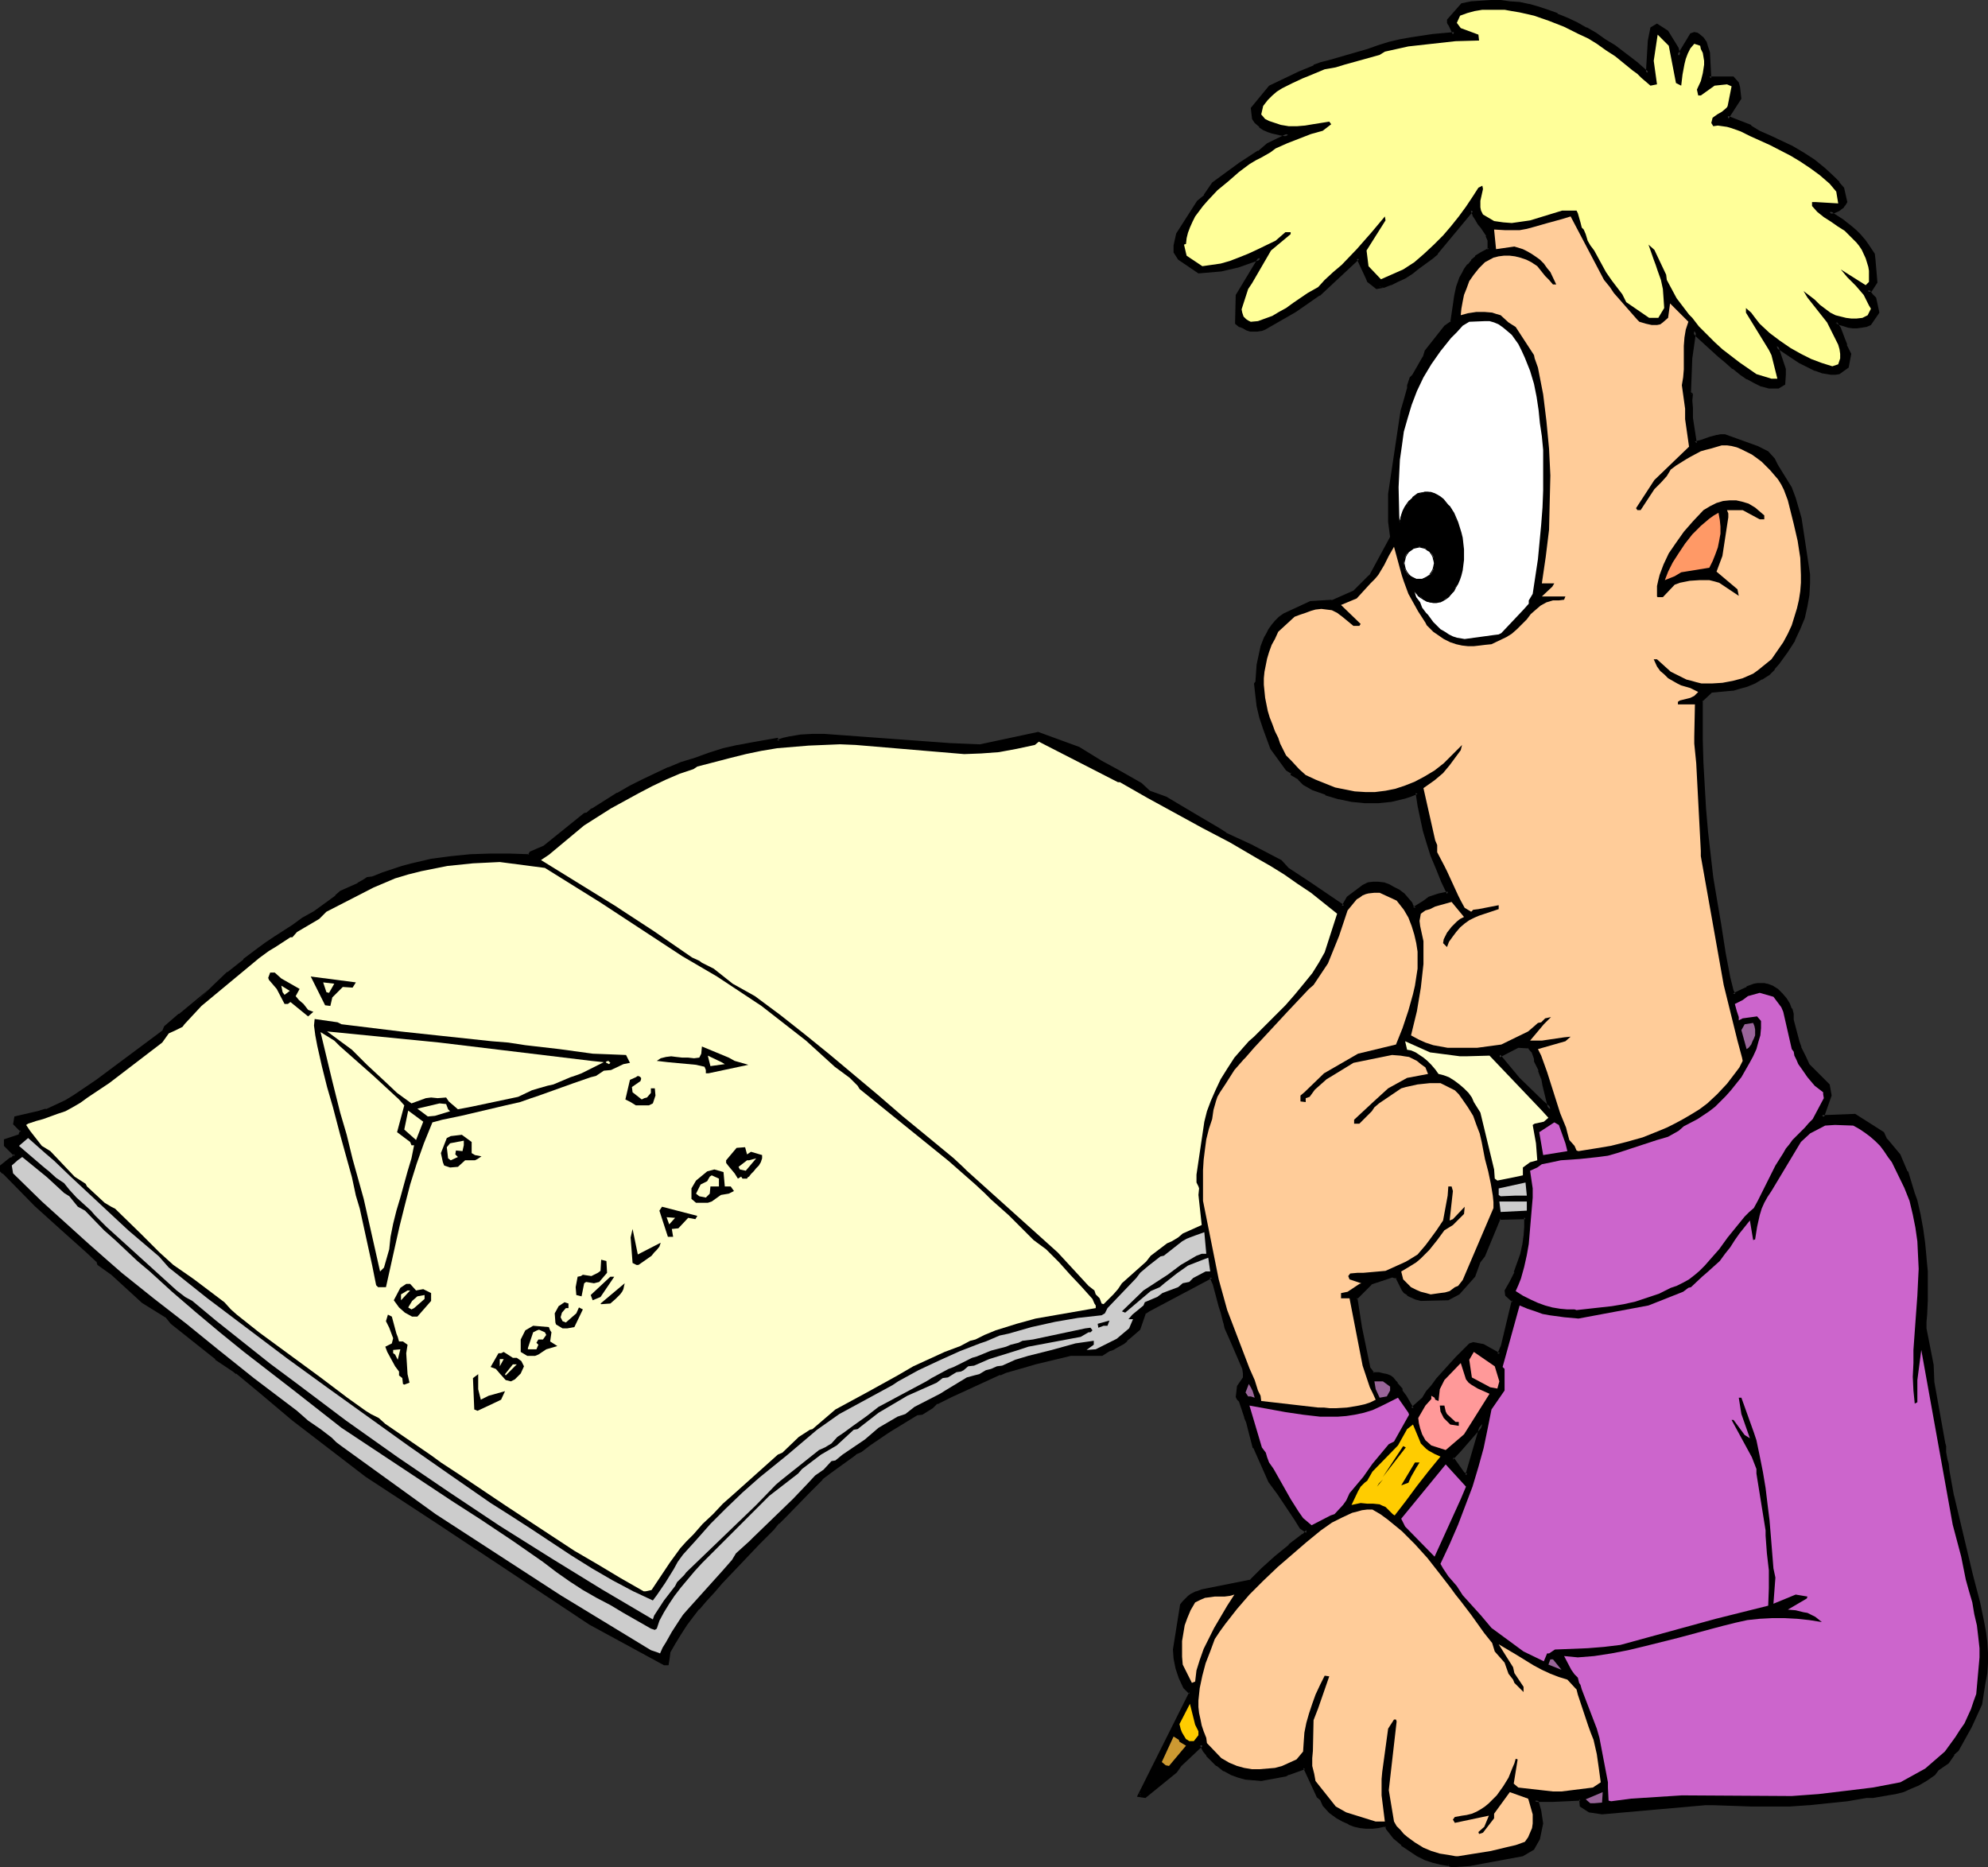 <?xml version="1.0" encoding="UTF-8" standalone="no"?>
<svg
   version="1.0"
   width="129.937mm"
   height="122.058mm"
   id="svg84"
   sodipodi:docname="Geometry Problem.wmf"
   xmlns:inkscape="http://www.inkscape.org/namespaces/inkscape"
   xmlns:sodipodi="http://sodipodi.sourceforge.net/DTD/sodipodi-0.dtd"
   xmlns="http://www.w3.org/2000/svg"
   xmlns:svg="http://www.w3.org/2000/svg">
  <rect width="100%" height="100%" fill="#333333" stroke="none"/>
  <sodipodi:namedview
     id="namedview84"
     pagecolor="#ffffff"
     bordercolor="#000000"
     borderopacity="0.25"
     inkscape:showpageshadow="2"
     inkscape:pageopacity="0.0"
     inkscape:pagecheckerboard="0"
     inkscape:deskcolor="#d1d1d1"
     inkscape:document-units="mm" />
  <defs
     id="defs1">
    <pattern
       id="WMFhbasepattern"
       patternUnits="userSpaceOnUse"
       width="6"
       height="6"
       x="0"
       y="0" />
  </defs>
  <path
     style="fill:#000000;fill-opacity:1;fill-rule:evenodd;stroke:none"
     d="m 362.307,364.534 3.878,-12.765 -5.494,6.302 -2.101,2.262 2.747,3.716 z m -4.525,95.981 -1.778,-0.162 -1.939,-0.646 -1.939,-0.485 -1.939,-0.97 -1.939,-1.293 -1.778,-1.454 -1.939,-1.616 -1.616,-2.101 -0.323,-0.808 -0.646,-0.162 -1.616,0.323 -1.454,0.162 h -1.454 l -1.293,-0.162 -1.454,-0.323 -1.454,-0.485 -1.454,-0.646 -1.454,-0.808 -1.616,-1.293 -1.616,-1.777 -0.485,-1.293 -0.808,-0.808 -2.909,-6.14 -0.646,-0.97 -3.878,1.454 -0.808,0.485 -5.979,0.97 h -1.778 l -1.939,-0.323 -1.778,-0.485 -1.778,-0.646 -1.778,-0.97 -1.778,-1.131 -1.616,-1.616 -0.808,-0.808 -0.808,-0.97 -0.646,-1.616 -5.494,5.171 -0.97,1.454 -7.595,6.14 -1.293,-0.162 12.605,-25.369 -1.454,-1.454 -0.97,-2.262 -0.97,-2.424 -0.323,-2.262 -0.162,-2.262 1.778,-10.826 0.485,-0.808 0.646,-0.646 0.646,-0.646 0.646,-0.323 1.131,-0.646 1.454,-0.485 11.958,-2.424 2.909,-3.07 3.394,-2.909 3.394,-2.747 3.232,-2.585 1.131,-1.131 -1.616,-0.97 -1.131,-2.101 -4.202,-6.302 -0.97,-1.293 -1.293,-1.777 -3.878,-8.241 -1.293,-4.363 -0.323,-1.939 -0.646,-1.293 -1.131,-3.878 -0.485,-0.485 -0.323,-0.646 0.323,-2.424 1.454,-2.101 v -1.131 l -0.323,-1.293 -3.07,-7.11 -1.131,-2.909 -0.323,-1.293 -0.646,-2.424 -0.485,-1.616 -1.616,-5.494 -0.646,-1.777 -15.514,8.079 -1.131,0.808 -1.454,3.878 -2.262,2.101 -0.808,0.646 -0.808,0.646 -1.778,1.131 -0.808,0.323 -0.808,0.485 -1.778,0.97 h -7.757 l -8.726,2.101 -2.747,0.97 -2.262,0.485 -2.262,0.808 -1.454,0.485 -10.504,4.686 -1.454,0.808 -3.555,1.616 -1.293,1.131 -2.424,1.454 -1.293,0.323 -6.626,3.878 -1.131,0.808 -4.04,2.747 -1.939,1.454 -1.454,0.808 -0.485,0.485 -4.04,2.909 -1.939,1.293 -1.778,1.454 -1.778,1.777 -1.778,1.777 -3.717,3.716 -1.778,1.939 -1.778,1.777 -1.293,1.454 -3.555,3.555 -9.211,9.695 -1.939,2.262 -1.939,2.101 -1.778,2.101 -1.616,1.939 -1.616,2.101 -1.293,2.101 -1.454,2.262 -1.131,2.262 -0.323,1.131 -0.323,1.777 h -0.485 l -18.422,-10.018 -37.491,-24.722 -17.614,-11.634 -18.099,-13.896 -8.242,-6.948 -5.818,-4.686 -0.808,-0.485 -4.202,-3.07 -10.989,-8.726 -1.293,-1.454 -5.979,-3.878 -7.595,-6.948 -3.232,-2.262 -0.162,-0.646 -2.586,-2.424 -6.141,-5.494 -6.626,-5.979 -7.918,-8.079 -0.646,-0.323 v -0.97 l 2.424,-1.939 0.485,-0.162 0.646,-0.808 -2.424,-2.424 v -1.131 l 3.394,-1.131 0.646,-1.293 -1.778,-1.777 0.162,-1.454 5.979,-1.293 1.616,-0.485 5.01,-2.262 1.939,-1.131 5.494,-3.878 16.645,-12.28 0.323,-0.97 3.555,-3.07 7.595,-6.14 0.808,-0.808 3.555,-3.393 3.878,-3.07 3.878,-3.07 1.939,-1.293 1.939,-1.293 4.525,-2.909 2.262,-1.777 2.909,-1.454 5.333,-4.04 1.293,-0.97 2.747,-1.293 1.454,-0.808 1.293,-0.808 0.97,-0.485 1.293,-0.162 2.424,-0.97 2.424,-0.808 2.424,-0.808 2.424,-0.808 4.848,-0.97 4.848,-0.808 4.686,-0.323 4.848,-0.323 h 4.848 l 4.848,0.323 0.485,-0.808 3.232,-1.454 10.019,-7.918 0.808,-0.323 1.131,-0.97 3.232,-1.939 3.07,-1.939 3.07,-1.616 3.232,-1.777 3.07,-1.454 3.232,-1.293 3.07,-1.293 3.232,-0.97 1.778,-0.808 1.778,-0.646 3.555,-0.97 3.555,-0.808 3.555,-0.808 5.979,-0.97 0.323,0.485 1.293,-0.485 1.454,-0.323 2.909,-0.485 2.909,-0.162 h 2.909 l 30.704,2.262 7.757,0.162 14.221,-3.07 10.181,3.878 5.494,3.232 3.878,2.262 5.818,3.232 2.262,2.101 4.04,1.454 6.787,4.04 6.302,3.716 1.616,0.97 6.302,3.07 7.272,3.878 1.778,1.777 5.333,3.393 8.403,5.817 1.293,-2.101 3.717,-2.909 1.293,-0.485 1.131,-0.323 h 1.293 l 1.293,0.323 1.131,0.323 1.293,0.646 1.131,0.646 1.293,0.97 1.939,2.262 0.323,0.646 0.485,0.646 2.586,-1.777 1.131,-0.808 2.262,-0.808 2.424,-0.485 -1.293,-3.07 -1.454,-3.232 -1.131,-3.07 -0.97,-3.07 -0.97,-3.07 -0.808,-3.07 -0.646,-3.232 -0.323,-3.07 -1.616,0.485 -1.616,0.485 -3.232,0.808 -3.232,0.323 h -3.232 l -3.232,-0.323 -3.232,-0.646 -3.232,-0.97 -3.232,-1.293 -2.101,-1.131 -1.293,-1.293 -1.778,-1.131 v -0.323 l -1.131,-0.808 -3.717,-5.171 -1.778,-4.848 -0.97,-2.747 -0.646,-2.747 -0.485,-2.747 -0.162,-2.909 0.162,-0.162 0.485,-4.524 0.485,-2.101 0.485,-2.262 0.808,-2.101 0.485,-0.97 0.646,-1.131 0.646,-0.97 0.808,-0.97 0.97,-0.97 0.97,-0.808 6.626,-3.07 5.171,-0.162 5.494,-2.262 3.555,-3.555 0.485,-0.485 5.333,-9.695 -0.485,-3.878 v -3.716 -2.909 l 2.909,-20.683 0.97,-2.747 0.808,-2.747 v -0.808 l 0.485,-1.616 0.808,-0.808 2.586,-4.524 0.323,-1.454 4.848,-5.979 1.454,-1.131 0.646,-4.363 0.323,-2.262 0.646,-2.101 0.808,-2.262 0.485,-1.131 0.646,-0.97 0.808,-0.97 0.808,-1.131 0.97,-0.808 1.131,-0.97 2.101,-0.97 v -1.293 l -0.162,-1.131 -0.323,-1.131 -0.646,-0.97 -0.646,-1.131 -0.646,-0.97 -0.808,-0.97 -0.646,-1.131 -0.485,-1.131 -8.726,10.665 -0.97,0.808 -3.555,2.747 -1.778,1.131 -1.778,1.131 -1.616,0.97 -1.616,0.646 -1.778,0.646 -1.616,0.323 -2.101,-1.616 -0.323,-0.646 -2.262,-5.009 -9.696,9.049 -5.979,4.04 -7.595,4.201 -0.808,0.323 -0.808,0.162 h -0.808 -0.808 l -0.97,-0.323 -0.808,-0.323 -0.808,-0.485 -0.808,-0.646 0.162,-6.625 5.656,-9.372 -5.656,2.101 -4.202,0.808 -5.333,0.646 -4.848,-3.232 -0.97,-1.777 v -1.616 l 0.646,-2.747 5.01,-7.918 1.778,-1.454 1.939,-3.07 6.464,-4.848 4.848,-2.909 2.101,-1.777 5.171,-2.585 -2.101,-0.323 -1.939,-0.323 -0.97,-0.485 -1.131,-0.323 -0.808,-0.808 -1.131,-0.97 -0.485,-0.646 -0.323,-2.585 4.363,-5.332 1.778,-0.97 1.778,-0.808 3.717,-1.777 3.555,-1.454 1.778,-0.646 1.939,-0.485 9.373,-2.747 2.747,-0.97 2.747,-0.808 2.747,-0.646 2.586,-0.485 5.333,-0.808 5.494,-0.485 L 358.105,5.979 357.782,5.655 V 5.009 l 3.394,-3.878 2.262,-0.323 2.424,-0.323 h 2.424 2.262 l 2.424,0.162 2.262,0.323 2.424,0.485 2.262,0.646 2.424,0.808 2.262,0.808 2.424,0.97 2.262,1.131 2.424,1.293 2.262,1.293 2.424,1.616 2.262,1.616 5.494,4.04 2.909,2.424 0.323,-8.079 0.646,-3.07 1.293,-0.646 2.424,1.454 2.424,4.363 0.485,1.777 3.07,-5.332 0.808,-0.162 h 0.485 l 0.485,0.323 0.97,0.808 0.646,0.97 0.485,1.131 0.323,1.454 0.323,6.302 h 5.818 l 0.97,1.131 0.485,0.97 0.323,2.747 -3.232,4.848 5.656,2.262 2.262,1.293 2.586,1.131 2.747,1.293 2.747,1.454 2.747,1.616 2.586,1.616 2.586,2.101 2.424,2.262 1.131,1.131 0.97,1.454 0.808,3.232 -0.485,0.646 -0.323,0.485 -0.485,0.485 -0.485,0.323 -1.131,0.485 h -1.131 l 0.97,0.808 2.262,1.454 2.101,1.616 1.131,0.97 0.97,0.97 0.97,1.131 0.808,1.131 1.616,2.424 0.162,1.293 0.485,5.494 -1.131,2.101 h -0.808 l 0.97,1.293 0.808,0.646 0.646,3.555 -1.939,2.747 -0.97,0.323 -1.131,0.162 -0.97,0.162 h -0.97 l -1.131,-0.162 -0.97,-0.162 -1.131,-0.323 -0.97,-0.485 -0.323,0.162 0.97,1.454 1.131,2.585 0.485,1.616 0.97,2.262 -0.485,2.909 -2.101,1.616 h -0.97 -0.97 -0.97 l -0.97,-0.323 -1.939,-0.646 -1.939,-0.808 -1.778,-1.131 -1.939,-1.131 -1.939,-1.293 -1.939,-1.293 1.939,5.817 v 1.131 l -0.323,2.262 -1.293,0.808 h -0.323 -1.778 l -1.778,-0.485 -1.778,-0.646 -1.778,-0.97 -1.778,-1.293 -1.778,-1.293 -1.616,-1.454 -1.939,-1.616 -5.494,-5.009 -0.646,-0.97 -0.97,6.787 -0.323,8.402 0.485,0.485 -0.162,1.616 0.162,1.777 v 2.424 l 0.97,6.302 1.939,-0.485 1.778,-0.646 1.778,-0.485 0.808,-0.162 h 0.97 l 8.08,2.747 2.424,1.293 1.616,1.777 0.808,1.454 3.394,5.494 0.323,1.293 0.485,1.293 1.454,5.009 2.262,13.735 v 1.293 0.97 l -0.323,2.909 -0.323,2.585 -0.808,2.909 -0.97,2.747 -1.454,2.747 -1.616,2.909 -2.101,2.747 -1.131,1.454 -1.293,1.293 -1.778,1.131 -1.778,0.97 -1.778,0.646 -1.616,0.485 -1.778,0.485 -1.778,0.162 -3.555,0.323 -2.586,2.424 v 9.695 l 0.323,5.655 0.162,5.655 0.323,5.655 0.485,5.817 0.646,5.655 0.808,5.655 0.808,5.655 0.97,5.655 1.131,7.271 1.131,6.14 0.808,3.232 0.485,0.97 1.616,-0.808 1.778,-0.808 1.778,-0.646 0.808,-0.162 h 0.808 0.808 0.646 l 1.293,0.485 1.131,0.808 1.131,1.131 0.97,1.131 0.646,1.131 0.646,1.293 0.323,1.293 v 1.454 l 1.454,5.494 0.485,1.293 1.293,2.424 0.646,1.777 5.01,5.171 0.485,2.424 -1.939,5.171 8.08,-0.162 6.949,4.363 0.808,1.616 3.232,3.716 1.778,4.201 1.778,5.332 0.485,1.777 0.808,3.555 0.808,3.555 0.485,3.393 0.323,3.555 0.162,3.393 0.162,3.555 -0.162,3.555 -0.162,3.555 -0.162,1.616 v 1.777 l 1.778,9.21 0.162,4.201 2.909,15.189 0.162,0.485 v 1.616 l 0.162,1.616 0.323,1.293 0.162,1.616 1.131,6.14 4.686,19.552 1.778,6.787 0.97,4.848 0.485,2.424 0.323,2.585 0.323,2.585 -0.162,2.585 -0.162,2.424 -0.323,2.585 -0.97,5.009 -2.424,5.494 -3.394,5.817 -0.97,0.97 -1.293,2.101 -2.424,1.616 -0.97,1.293 -1.939,1.454 -1.939,0.97 -1.939,0.97 -1.778,0.646 -1.939,0.485 -1.778,0.323 -3.717,0.646 h -1.778 l -4.686,0.808 -4.525,0.646 -4.848,0.323 -4.686,0.323 h -4.686 -4.848 -4.686 l -4.686,-0.323 h -1.939 l -25.533,2.262 -3.07,-0.323 -1.939,-1.454 -0.323,-1.454 -6.949,0.323 h -1.454 -2.909 l 0.646,0.485 0.485,2.101 0.485,3.07 -0.808,3.878 -1.293,2.262 -2.424,1.454 -4.525,0.808 -4.202,0.808 -4.363,0.808 -2.262,0.162 -2.262,0.162 z m 25.21,-186.468 -1.616,-5.817 -0.162,-1.939 -0.485,-0.646 -0.323,-1.293 -0.97,-2.262 v -0.808 l -0.808,-1.616 -0.97,-1.131 -2.586,-0.162 -4.848,2.424 4.848,5.817 5.818,5.655 1.293,1.131 z m -34.098,74.006 2.747,-2.424 1.131,-1.616 1.131,-1.616 1.454,-1.777 1.454,-1.616 3.07,-3.393 3.232,-3.393 0.808,-0.323 2.424,0.646 4.04,2.101 0.808,-1.939 2.747,-11.311 -1.778,-1.454 v -0.97 l 1.293,-2.262 0.97,-2.262 0.808,-2.262 0.646,-2.262 0.646,-2.262 0.323,-2.262 v -2.262 -2.424 l -6.464,0.162 -4.04,9.372 -0.97,1.454 -1.454,3.555 -3.717,4.201 -2.586,1.293 -6.626,0.162 H 350.51 l -0.646,-0.323 -1.454,-0.485 -0.646,-0.485 -0.646,-0.485 -0.323,-0.646 -0.485,-0.485 -1.293,-2.585 -1.131,-0.162 -5.333,1.777 -1.778,1.777 -1.939,1.939 1.293,7.271 1.939,10.018 0.97,1.454 h 1.454 l 1.454,0.323 0.646,0.162 0.646,0.323 0.646,0.323 0.646,0.646 0.323,0.646 1.293,1.293 v 0.485 l 0.97,1.293 z"
     id="path1" />
  <path
     style="fill:#000000;fill-opacity:1;fill-rule:evenodd;stroke:none"
     d="m 362.63,365.18 4.525,-15.189 -6.787,7.756 -2.262,2.585 3.07,4.04 1.454,0.808 v -0.97 l -0.97,-0.485 0.162,0.162 -2.747,-3.878 -0.162,0.646 2.101,-2.262 5.494,-6.302 -0.808,-0.485 -3.717,12.765 0.646,-0.162 z"
     id="path2" />
  <path
     style="fill:#000000;fill-opacity:1;fill-rule:evenodd;stroke:none"
     d="m 357.944,460.03 v 0 l -1.939,-0.162 h 0.162 l -1.939,-0.485 -1.939,-0.646 v 0 l -1.778,-0.97 v 0 l -1.939,-1.131 -1.939,-1.454 h 0.162 l -1.939,-1.616 -1.616,-2.101 v 0.162 l -0.323,-0.97 -0.97,-0.323 -1.778,0.323 h 0.162 l -1.454,0.323 v 0 h -1.454 0.162 l -1.454,-0.323 h 0.162 l -1.454,-0.323 -1.454,-0.485 0.162,0.162 -1.616,-0.808 -1.454,-0.808 h 0.162 l -1.778,-1.293 0.162,0.162 -1.616,-1.777 0.162,0.162 -0.646,-1.454 -0.808,-0.808 v 0.162 l -2.909,-6.14 v -0.162 l -0.808,-1.131 -4.202,1.454 h -0.162 l -0.808,0.485 h 0.162 l -5.979,0.97 h 0.162 -1.778 v 0 l -1.778,-0.323 v 0 l -1.778,-0.485 -1.778,-0.646 v 0.162 l -1.778,-0.97 h 0.162 l -1.778,-1.293 v 0.162 l -1.616,-1.616 -0.808,-0.808 v 0 l -0.808,-0.97 v 0 l -0.97,-2.101 -5.818,5.655 -0.97,1.454 v 0 l -7.434,6.14 h 0.323 l -1.454,-0.323 0.323,0.646 12.928,-25.53 -1.778,-1.777 0.162,0.162 -1.131,-2.262 v 0 l -0.808,-2.424 v 0.162 l -0.485,-2.424 v 0.162 -2.262 0 l 1.616,-10.826 v 0.162 l 0.485,-0.808 v 0.162 l 1.293,-1.293 -0.162,0.162 0.646,-0.485 v 0 l 1.293,-0.646 h -0.162 l 1.454,-0.323 h -0.162 l 12.12,-2.585 3.07,-3.07 3.394,-2.909 h -0.162 l 3.394,-2.747 v 0 l 3.394,-2.585 v 0 l 1.454,-1.454 -1.939,-1.293 0.162,0.162 -1.293,-2.101 v 0 l -4.202,-6.463 -2.262,-3.07 v 0.162 l -3.717,-8.241 v 0 l -1.293,-4.363 -0.485,-1.939 -0.485,-1.293 v 0.162 l -1.293,-4.201 -0.485,-0.485 v 0.162 l -0.323,-0.646 0.162,0.323 0.323,-2.585 -0.162,0.162 1.616,-2.101 v -1.454 l -0.323,-1.293 -3.07,-7.11 -1.293,-2.909 h 0.162 l -0.323,-1.131 v -0.162 l -0.646,-2.424 -0.485,-1.616 -1.616,-5.494 v 0 l -0.97,-2.101 -15.998,8.241 v 0 l -1.131,0.808 -1.616,4.201 0.162,-0.323 -2.262,2.101 -0.808,0.646 h 0.162 l -0.808,0.646 -1.778,0.97 v 0 l -0.808,0.485 -0.808,0.323 -1.778,1.131 0.162,-0.162 h -7.757 l -8.888,2.101 -2.747,0.97 -2.262,0.485 -2.101,0.808 -1.616,0.485 v 0 l -12.12,5.494 -3.555,1.777 -1.293,1.131 v -0.162 l -2.424,1.616 0.323,-0.162 -1.454,0.323 -6.787,4.04 -0.97,0.808 -4.202,2.747 -1.939,1.454 h 0.162 l -1.616,0.808 -0.485,0.485 v 0 l -4.04,2.747 -1.778,1.454 v 0 l -1.939,1.454 v 0 l -1.778,1.777 -1.778,1.777 -5.494,5.655 -1.778,1.777 v 0 l -1.293,1.454 v 0 l -3.555,3.555 -9.211,9.695 -1.939,2.262 -1.939,2.101 -1.778,2.101 v 0 l -1.616,2.101 h -0.162 l -1.454,1.939 -1.454,2.262 -1.293,2.101 v 0.162 l -1.293,2.262 -0.162,1.293 -0.323,1.777 0.323,-0.485 h -0.485 l 0.162,0.162 -18.422,-10.018 h 0.162 L 108.595,375.683 90.819,364.211 72.72,350.153 v 0.162 l -8.242,-6.948 -5.656,-4.686 v 0 l -0.808,-0.485 -4.363,-3.07 v 0 L 42.824,326.4 v 0 l -1.293,-1.454 -5.979,-3.878 v 0 l -7.595,-6.948 v 0 l -3.232,-2.262 0.162,0.323 -0.323,-0.97 -2.586,-2.424 -6.141,-5.494 -6.626,-5.979 -8.08,-8.079 -0.485,-0.485 0.162,0.485 v -0.97 l -0.162,0.323 2.262,-1.777 v 0 l 0.485,-0.323 1.131,-1.131 -2.747,-2.747 v 0.323 -1.131 l -0.162,0.485 3.555,-1.293 0.808,-1.616 -1.939,-2.101 0.162,0.323 0.162,-1.454 -0.323,0.323 5.979,-1.131 v 0 l 1.454,-0.485 0.162,-0.162 5.01,-2.262 v 0 l 2.101,-1.131 5.494,-3.716 16.645,-12.442 0.485,-1.131 -0.162,0.162 3.555,-3.07 v 0 l 6.949,-6.787 -7.434,6.14 h -0.162 l -3.555,3.07 -0.485,1.131 0.162,-0.162 -16.483,12.28 -5.494,3.716 -2.101,1.293 v 0 l -4.848,2.262 v -0.162 l -1.616,0.485 h 0.162 l -6.302,1.454 -0.323,1.939 1.939,1.939 -0.162,-0.485 -0.485,1.131 0.323,-0.162 -3.878,1.293 v 1.616 l 2.586,2.585 v -0.646 l -0.646,0.808 H 3.07 L 2.424,286.004 0,287.943 v 1.454 l 0.646,0.646 v -0.162 l 7.918,8.079 6.626,5.979 6.141,5.494 2.586,2.424 -0.162,-0.323 0.323,0.97 3.394,2.424 -0.162,-0.162 7.757,7.11 5.979,3.716 -0.162,-0.162 1.293,1.616 10.989,8.726 v 0.162 l 4.363,2.909 0.808,0.646 v -0.162 l 5.656,4.686 8.242,6.948 v 0 l 18.099,13.896 17.776,11.634 37.491,24.884 v 0 l 18.422,10.018 h 1.131 l 0.323,-2.101 0.162,-1.293 v 0.162 l 1.293,-2.262 v 0 l 1.293,-2.101 1.454,-2.262 1.454,-1.939 v 0 l 1.616,-2.101 v 0.162 l 1.778,-2.101 1.939,-2.101 1.939,-2.262 9.211,-9.695 3.555,-3.555 v 0 l 1.293,-1.616 v 0.162 l 1.778,-1.777 5.494,-5.655 1.778,-1.777 1.778,-1.777 h -0.162 l 1.939,-1.454 v 0 l 1.778,-1.293 4.04,-2.909 0.646,-0.485 h -0.162 l 1.454,-0.646 2.101,-1.616 4.04,-2.747 0.97,-0.646 6.626,-4.04 h -0.162 l 1.454,-0.162 2.586,-1.616 v 0 l 1.131,-1.131 v 0.162 l 3.555,-1.777 11.958,-5.494 v 0.162 l 1.454,-0.646 2.262,-0.646 2.262,-0.646 2.747,-0.808 8.726,-2.101 h -0.162 7.918 l 1.778,-1.131 0.97,-0.323 0.808,-0.485 v 0 l 1.778,-0.97 0.808,-0.646 v -0.162 l 0.808,-0.646 2.424,-2.101 1.454,-4.201 -0.162,0.323 0.97,-0.646 v 0 l 15.514,-8.241 -0.646,-0.162 0.808,1.777 v 0 l 1.454,5.494 0.485,1.454 0.646,2.585 v -0.162 l 0.323,1.454 1.293,2.909 3.07,7.11 v 0 l 0.162,1.131 v 0 1.131 -0.162 l -1.454,2.101 -0.323,2.747 0.323,0.646 0.646,0.646 -0.162,-0.162 1.293,3.878 v 0.162 l 0.485,1.131 v 0 l 0.485,1.939 1.131,4.363 h 0.162 l 3.717,8.402 2.262,3.07 4.202,6.302 v 0 l 1.293,2.101 1.616,1.131 v -0.808 l -0.97,1.131 v -0.162 l -3.394,2.585 v 0.162 l -3.394,2.747 v 0 l -3.232,2.909 -3.07,3.07 0.323,-0.162 -12.12,2.424 v 0 l -1.293,0.485 h -0.162 l -1.293,0.646 v 0 l -0.646,0.485 -1.293,1.293 v 0 l -0.646,0.808 -1.778,11.149 0.162,2.262 v 0 l 0.485,2.424 v 0 l 0.808,2.424 v 0 l 1.131,2.424 1.454,1.454 v -0.485 l -12.928,25.853 2.101,0.323 7.757,-6.302 1.131,-1.616 -0.162,0.162 5.494,-5.171 -0.808,-0.162 0.808,1.616 0.808,0.97 v 0.162 l 0.808,0.808 1.616,1.616 h 0.162 l 1.616,1.293 h 0.162 l 1.778,0.97 v 0 l 1.778,0.646 1.778,0.485 h 0.162 l 1.778,0.162 h 0.162 l 1.778,0.162 6.141,-1.131 0.808,-0.485 -0.162,0.162 4.04,-1.454 -0.485,-0.323 0.485,0.97 v 0 l 2.909,6.302 0.97,0.808 -0.162,-0.162 0.646,1.454 1.616,1.777 1.778,1.293 v 0 l 1.454,0.808 1.454,0.646 0.162,0.162 1.293,0.485 1.454,0.323 v 0 l 1.454,0.162 v 0 h 1.454 0.162 l 1.454,-0.162 v 0 l 1.454,-0.323 h -0.162 l 0.646,0.162 -0.323,-0.323 0.323,0.808 1.778,2.262 1.939,1.616 v 0.162 l 1.939,1.293 1.939,1.293 v 0 l 1.939,0.97 v 0 l 1.939,0.646 1.939,0.485 v 0 l 1.939,0.323 v 0 z"
     id="path3" />
  <path
     style="fill:#000000;fill-opacity:1;fill-rule:evenodd;stroke:none"
     d="M 44.763,251.102 52.197,244.8 h 0.162 l 0.646,-0.646 3.717,-3.393 v 0 l 3.878,-3.232 v 0.162 l 3.878,-2.909 1.939,-1.454 1.778,-1.131 4.525,-3.07 2.424,-1.777 h -0.162 l 3.07,-1.454 5.333,-4.04 v 0 l 1.293,-0.97 h -0.162 l 2.747,-1.293 1.454,-0.646 h 0.162 l 1.293,-0.808 h -0.162 l 0.97,-0.485 v 0 l 1.131,-0.162 2.586,-0.97 v 0 l 2.424,-0.97 2.424,-0.646 2.424,-0.808 4.848,-1.131 h -0.162 l 4.848,-0.646 4.848,-0.485 h -0.162 l 4.848,-0.162 h 4.848 l 5.171,0.162 0.485,-0.808 -0.162,0.162 3.394,-1.454 10.019,-8.079 -0.162,0.162 0.808,-0.323 1.293,-1.131 v 0 l 3.07,-1.939 3.07,-1.777 v 0 l 3.07,-1.777 3.232,-1.616 3.07,-1.454 3.232,-1.454 h -0.162 l 3.232,-1.131 3.07,-0.97 1.939,-0.808 1.778,-0.646 3.555,-0.97 3.555,-0.808 h -0.162 l 3.555,-0.808 6.141,-0.97 -0.485,-0.323 0.485,0.808 1.616,-0.485 1.454,-0.485 v 0 l 2.909,-0.323 h -0.162 l 2.909,-0.323 h 2.909 -0.162 l 30.866,2.424 v 0 l 7.918,0.162 14.221,-3.07 h -0.323 l 10.181,3.878 -0.162,-0.162 5.494,3.232 v 0 l 4.04,2.262 5.818,3.393 -0.162,-0.162 2.424,2.101 4.04,1.454 h -0.162 l 6.787,4.04 6.302,3.716 1.778,1.131 v 0 l 6.302,2.909 7.272,3.878 h -0.162 l 1.778,1.777 5.333,3.555 8.888,5.979 1.616,-2.585 -0.162,0.162 3.717,-2.747 v 0 l 1.131,-0.646 -0.162,0.162 1.293,-0.323 h -0.162 1.293 v 0 l 1.131,0.162 v 0 l 1.293,0.485 -0.162,-0.162 1.293,0.646 h -0.162 l 1.293,0.808 1.131,0.808 v 0 l 1.939,2.262 -0.162,-0.162 0.323,0.808 0.808,0.808 2.909,-1.939 1.131,-0.808 v 0.162 l 2.262,-0.808 v 0 l 2.909,-0.646 -1.616,-3.716 -1.293,-3.07 v 0 l -1.131,-3.07 v 0 l -1.131,-3.07 -0.808,-3.07 -0.808,-3.07 v 0 l -0.646,-3.07 -0.485,-3.716 -2.101,0.646 -1.616,0.485 -3.232,0.808 v 0 l -3.07,0.323 v 0 h -3.232 v 0 l -3.232,-0.323 -3.232,-0.646 h 0.162 l -3.232,-0.97 v 0.162 l -3.232,-1.293 -2.101,-1.293 0.162,0.162 -1.293,-1.454 -1.778,-0.97 0.162,0.323 v -0.485 l -1.293,-0.97 v 0 l -3.717,-5.171 v 0.162 l -1.778,-4.848 -0.97,-2.747 v 0 l -0.485,-2.747 -0.485,-2.747 v 0.162 l -0.162,-2.909 -0.162,0.323 0.323,-0.323 0.485,-4.524 0.323,-2.262 v 0 l 0.485,-2.101 0.97,-2.101 h -0.162 l 0.485,-0.97 0.646,-1.131 v 0.162 l 0.646,-1.131 v 0.162 l 0.808,-0.97 0.97,-0.97 v 0 l 0.97,-0.808 -0.162,0.162 6.626,-3.07 h -0.162 l 5.333,-0.162 5.494,-2.424 3.717,-3.555 0.485,-0.485 5.494,-10.018 -0.646,-3.878 v 0 -6.625 0 l 3.07,-20.521 v 0 l 0.97,-2.747 0.646,-2.909 v -0.808 0.162 l 0.646,-1.777 -0.162,0.323 0.808,-0.808 2.586,-4.686 0.485,-1.454 h -0.162 l 4.848,-5.979 v 0.162 l 1.616,-1.131 0.646,-4.524 0.323,-2.262 v 0 l 0.646,-2.262 0.646,-2.101 v 0 l 0.646,-0.97 0.485,-1.131 v 0.162 l 0.808,-1.131 h -0.162 l 0.97,-0.97 v 0 l 0.97,-0.808 v 0 l 1.131,-0.97 h -0.162 l 2.262,-1.131 v -1.454 -1.131 l -0.485,-1.293 -0.485,-1.131 v 0 l -0.646,-0.97 -0.808,-1.131 -0.646,-0.97 -0.646,-1.131 v 0.162 l -0.808,-1.777 -9.211,11.149 v 0 l -0.97,0.808 v 0 l -3.555,2.747 -1.616,1.131 -1.778,1.131 v 0 l -1.616,0.97 -1.778,0.646 h 0.162 l -1.778,0.485 v 0 l -1.616,0.323 0.323,0.162 1.454,0.485 h 0.162 l 1.616,-0.646 h 0.162 l 1.616,-0.808 1.778,-0.808 v 0 l 1.778,-1.131 1.616,-1.293 3.555,-2.585 0.162,-0.162 0.97,-0.808 v -0.162 l 8.726,-10.503 -0.646,-0.162 0.485,1.131 v 0.162 l 0.646,0.97 0.646,1.131 0.808,0.97 0.646,0.97 v 0 l 0.646,0.97 h -0.162 l 0.485,1.131 v -0.162 1.131 1.293 l 0.323,-0.485 -2.101,1.131 -1.293,0.808 v 0.162 l -0.97,0.808 v 0.162 l -0.808,0.97 h -0.162 l -0.808,1.131 v 0 l -0.485,0.97 -0.646,1.131 v 0 l -0.808,2.262 -0.485,2.262 v 0 l -0.323,2.262 -0.646,4.363 0.162,-0.323 -1.616,1.131 -4.848,6.14 -0.485,1.616 v -0.162 l -2.586,4.524 0.162,-0.162 -0.808,0.808 -0.646,1.939 v 0.808 -0.162 l -0.808,2.909 -0.808,2.747 -3.07,20.521 v 0.162 6.625 0.162 l 0.485,3.716 0.162,-0.323 -5.333,9.857 v -0.162 l -0.485,0.485 -3.555,3.555 0.162,-0.162 -5.494,2.424 0.162,-0.162 -5.333,0.323 -6.626,3.07 -1.131,0.808 v 0 l -0.97,0.97 -0.808,0.97 v 0 l -0.808,1.131 v 0 l -0.485,0.97 -0.646,1.131 v 0 l -0.808,2.101 -0.485,2.262 v 0 l -0.485,2.262 -0.323,4.524 v -0.323 l -0.323,0.485 0.323,2.909 v 0 l 0.323,2.747 0.646,2.747 v 0 l 0.97,2.909 1.778,4.848 3.878,5.332 1.293,0.808 -0.162,-0.323 v 0.646 l 1.939,1.131 h -0.162 l 1.293,1.293 2.262,1.293 3.232,1.131 v 0.162 l 3.232,0.97 h 0.162 l 3.07,0.646 3.232,0.323 h 0.162 3.232 v 0 l 3.232,-0.323 v 0 l 3.394,-0.808 1.454,-0.485 1.616,-0.646 -0.485,-0.323 0.485,3.232 0.646,3.07 v 0 l 0.646,3.07 0.97,3.232 0.97,3.07 v 0 l 1.293,3.07 v 0 l 1.293,3.232 1.454,3.07 0.323,-0.646 -2.424,0.485 v 0 l -2.424,0.808 -1.293,0.97 -2.586,1.616 0.646,0.162 -0.485,-0.646 v 0.323 l -0.323,-0.97 -1.939,-2.262 -1.293,-0.97 -1.293,-0.646 v 0 l -1.131,-0.646 -1.293,-0.485 h -0.162 l -1.293,-0.162 v 0 h -1.293 l -1.293,0.162 -1.293,0.646 -3.878,2.909 -1.293,2.262 0.646,-0.162 -8.565,-5.817 -5.171,-3.393 v 0 l -1.778,-1.939 -7.434,-3.878 -6.302,-2.909 h 0.162 l -1.778,-1.131 -6.302,-3.716 -6.787,-4.04 -4.04,-1.454 0.162,0.162 -2.262,-2.101 -5.979,-3.393 -3.878,-2.101 v 0 l -5.494,-3.393 -10.181,-3.716 -14.382,3.07 v 0 l -7.757,-0.323 h 0.162 l -30.866,-2.262 v 0 h -2.909 l -2.909,0.162 v 0 l -2.909,0.485 v 0 l -1.454,0.323 -1.454,0.485 0.485,0.323 -0.323,-0.808 -6.464,1.131 -3.394,0.646 h -0.162 l -3.555,0.808 -3.555,1.131 -1.778,0.646 -1.778,0.646 -3.232,0.97 -3.07,1.293 h -0.162 l -3.07,1.454 -3.07,1.454 -3.232,1.616 -3.07,1.777 h -0.162 l -3.07,1.939 -3.07,1.939 h -0.162 l -1.131,0.97 h 0.162 l -0.808,0.162 -10.019,8.079 v 0 l -3.394,1.454 -0.485,0.808 0.323,-0.162 -4.848,-0.162 h -4.848 l -4.848,0.162 v 0 l -4.848,0.485 -4.848,0.646 v 0 l -4.848,1.131 -2.424,0.646 -2.424,0.808 -2.424,0.808 v 0 l -2.424,0.97 v 0 l -1.293,0.162 -0.97,0.646 v 0 l -1.454,0.808 H 88.395 l -1.454,0.646 -2.909,1.293 -1.293,1.131 h 0.162 l -5.333,3.878 v 0 l -2.909,1.616 -2.424,1.777 -4.525,2.909 -1.939,1.293 -1.778,1.293 -3.878,2.909 v 0.162 l -3.878,3.07 h -0.162 l -3.555,3.393 -0.808,0.808 v 0 z"
     id="path4" />
  <path
     style="fill:#000000;fill-opacity:1;fill-rule:evenodd;stroke:none"
     d="m 340.329,70.612 -1.939,-1.616 0.162,0.162 -0.323,-0.646 -2.586,-5.494 -10.181,9.372 v -0.162 l -5.818,4.04 v 0 l -7.595,4.363 v 0 l -0.808,0.323 h 0.162 l -0.97,0.162 h 0.162 -0.808 v 0 l -0.808,-0.162 v 0 l -0.808,-0.162 v 0 l -0.808,-0.323 -0.808,-0.485 v 0 l -0.808,-0.646 0.162,0.323 0.323,-6.625 -0.162,0.162 6.302,-10.341 -6.787,2.424 -4.202,0.97 h 0.162 l -5.333,0.485 h 0.323 l -4.848,-3.232 0.162,0.162 -1.131,-1.777 0.162,0.323 v -1.616 0.162 l 0.485,-2.747 v 0.162 l 5.01,-8.079 -0.162,0.162 1.939,-1.454 1.939,-3.07 h -0.162 l 6.626,-4.686 4.686,-3.07 v 0 l 2.262,-1.777 v 0 l 6.141,-3.07 -3.394,-0.646 -1.939,-0.323 h 0.162 l -0.97,-0.323 -0.97,-0.485 v 0 l -0.97,-0.646 h 0.162 l -1.131,-0.97 0.162,0.162 -0.646,-0.808 0.162,0.162 -0.323,-2.424 -0.162,0.323 4.363,-5.332 -0.162,0.162 3.717,-1.939 3.555,-1.616 3.555,-1.454 v 0 l 1.778,-0.646 1.778,-0.485 9.534,-2.909 2.747,-0.808 2.747,-0.808 2.586,-0.646 v 0 l 2.586,-0.485 5.494,-0.808 5.979,-0.646 -1.454,-3.07 -0.485,-0.323 0.162,0.323 V 5.009 l -0.162,0.323 3.394,-3.878 -0.323,0.162 2.424,-0.323 2.262,-0.323 v 0 l 2.424,-0.162 2.262,0.162 v 0 l 2.262,0.162 2.424,0.323 2.262,0.485 v 0 l 2.424,0.646 2.262,0.646 v 0 l 2.262,0.97 v 0 l 2.424,0.97 2.262,1.131 2.424,1.293 h -0.162 l 2.424,1.293 2.262,1.454 2.424,1.616 5.494,4.201 v -0.162 l 3.394,2.909 0.485,-8.887 v 0.162 l 0.646,-3.07 -0.162,0.323 1.131,-0.808 h -0.485 l 2.586,1.616 -0.162,-0.162 2.424,4.201 v -0.162 l 0.808,2.747 3.555,-5.979 -0.323,0.162 0.808,-0.323 h -0.323 l 0.646,0.162 h -0.162 l 0.485,0.323 V 9.049 l 0.808,0.808 v 0 l 0.646,0.97 v -0.162 l 0.323,1.131 0.485,1.454 v -0.162 l 0.323,6.625 h 6.141 -0.323 l 0.97,1.131 v 0 l 0.323,0.97 v -0.162 l 0.323,2.747 v -0.323 l -3.555,5.171 6.302,2.585 v 0 l 2.262,1.131 2.586,1.293 2.747,1.131 2.586,1.454 v 0 l 2.747,1.616 2.747,1.777 v -0.162 l 2.424,2.101 v 0 l 2.424,2.262 1.131,1.131 v 0 l 0.97,1.293 v -0.162 l 0.646,3.232 0.162,-0.323 -0.485,0.646 v 0 l -0.323,0.485 -0.485,0.485 v -0.162 l -0.485,0.485 v 0 l -0.97,0.323 h 0.162 l -2.101,0.162 1.616,1.454 2.262,1.454 2.262,1.777 -0.162,-0.162 1.131,0.97 0.97,0.97 0.97,1.131 v 0 l 0.808,1.131 1.616,2.424 -0.162,-0.162 0.162,1.131 0.646,5.655 v -0.323 l -1.293,1.939 0.485,-0.162 h -1.778 l 1.616,1.939 v 0.162 l 0.808,0.646 -0.162,-0.162 0.808,3.393 v -0.323 l -1.939,2.747 0.162,-0.162 -0.97,0.323 h 0.162 l -1.131,0.162 -1.131,0.162 h 0.162 -0.97 v 0 l -1.131,-0.162 h 0.162 l -1.131,-0.162 -0.97,-0.323 v 0 l -1.131,-0.485 -0.808,0.646 1.131,1.777 v 0 l 0.97,2.424 v 0 l 0.485,1.616 h 0.162 l 0.97,2.262 -0.162,-0.323 -0.485,3.07 0.162,-0.323 -1.939,1.454 h 0.162 l -0.97,0.162 v 0 h -0.97 v 0 l -0.97,-0.162 -0.808,-0.162 v 0 l -1.939,-0.646 v 0 l -1.778,-0.808 -1.939,-1.131 v 0 l -1.939,-1.293 -1.778,-1.293 -3.07,-1.777 2.262,6.948 v -0.162 1.131 0 l -0.162,2.262 0.162,-0.323 -1.293,0.808 h 0.162 -0.323 l -1.778,-0.162 v 0 l -1.778,-0.485 0.162,0.162 -1.778,-0.808 -1.778,-0.808 v 0 l -1.616,-1.293 -1.778,-1.454 v 0.162 l -1.778,-1.454 -1.778,-1.616 -5.494,-5.009 v 0 l -1.293,-1.777 -1.131,7.756 v 0.162 l -0.162,8.726 0.646,0.646 -0.162,-0.485 0.808,-0.162 -0.808,-0.646 0.323,0.323 0.323,-8.402 v 0 l 0.97,-6.787 -0.97,0.162 0.808,1.131 5.494,5.009 1.939,1.616 1.616,1.454 h 0.162 l 1.778,1.454 1.616,1.131 h 0.162 l 1.778,0.97 1.616,0.808 h 0.162 l 1.778,0.485 h 1.939 0.485 l 1.616,-0.97 0.162,-2.424 v -0.162 -1.293 l -1.939,-5.817 -0.646,0.485 1.939,1.293 1.939,1.293 1.939,1.293 v 0 l 1.939,0.97 1.939,0.97 h 0.162 l 1.778,0.646 h 0.162 l 0.97,0.162 0.97,0.162 v 0 h 0.97 0.162 l 0.97,-0.162 2.262,-1.616 0.646,-3.393 -1.131,-2.262 h 0.162 l -0.646,-1.616 v 0 l -0.97,-2.585 -0.97,-1.454 -0.162,0.485 0.323,-0.162 h -0.485 l 0.97,0.485 v 0 l 1.131,0.323 0.97,0.323 v 0 l 1.131,0.162 h 0.162 0.97 v 0 l 1.131,-0.162 0.97,-0.162 h 0.162 l 1.131,-0.485 2.101,-3.07 -0.808,-3.716 -0.808,-0.808 v 0 l -0.97,-1.293 -0.323,0.646 h 0.97 l 1.454,-2.262 -0.485,-5.655 -0.162,-1.454 -1.616,-2.424 -0.808,-1.131 -0.162,-0.162 -0.97,-1.131 -0.97,-0.97 -1.131,-0.97 v 0 l -2.262,-1.777 -2.262,-1.454 -0.808,-0.646 -0.162,0.808 1.131,-0.162 1.131,-0.485 0.485,-0.323 0.162,-0.162 0.485,-0.323 0.323,-0.485 0.162,-0.162 0.485,-0.808 -0.808,-3.555 -1.131,-1.293 v -0.162 l -1.131,-1.131 -2.424,-2.262 v 0 l -2.586,-2.101 v 0 l -2.747,-1.777 -2.747,-1.616 v 0 l -2.747,-1.293 -2.747,-1.293 -2.586,-1.131 -2.101,-1.293 v -0.162 l -5.818,-2.262 0.162,0.808 3.232,-5.009 -0.323,-2.909 -0.323,-1.131 -1.293,-1.454 h -5.979 l 0.485,0.485 -0.323,-6.463 -0.485,-1.454 -0.323,-1.131 -0.808,-1.131 -0.97,-0.808 v 0 l -0.485,-0.323 -0.808,-0.162 -0.97,0.323 -3.232,5.332 0.808,0.162 -0.485,-1.939 -2.586,-4.201 -2.747,-1.777 -1.616,0.97 -0.646,3.232 v 0 l -0.485,8.079 0.646,-0.323 -2.747,-2.424 v 0 l -5.494,-4.201 -2.424,-1.454 -2.262,-1.616 -2.262,-1.293 h -0.162 l -2.262,-1.293 -2.424,-1.131 -2.424,-0.97 V 3.232 l -2.262,-0.808 v 0 l -2.424,-0.808 -2.262,-0.646 h -0.162 L 375.396,0.485 372.972,0.323 370.71,0 h -0.162 -2.262 l -2.424,0.162 v 0 l -2.424,0.162 -2.424,0.485 -3.555,4.04 v 0.808 l 0.323,0.646 V 6.14 l 1.131,2.424 0.323,-0.646 -5.333,0.485 -5.333,0.808 -2.747,0.485 v 0 l -2.747,0.646 -2.586,0.808 -2.747,0.97 -9.534,2.747 -1.939,0.485 -1.778,0.646 v 0.162 l -3.555,1.454 -3.717,1.777 -3.717,1.777 -4.525,5.494 0.323,2.747 0.646,0.97 1.131,0.97 v 0.162 l 0.97,0.646 1.131,0.485 0.97,0.323 2.101,0.485 1.939,0.323 -0.162,-0.808 -5.01,2.424 -2.262,1.939 v -0.162 l -4.686,3.07 -6.626,4.848 -2.101,3.07 h 0.162 l -1.778,1.454 -5.171,8.079 -0.646,2.909 v 1.777 l 1.131,1.777 5.01,3.393 5.656,-0.485 v 0 l 4.202,-0.97 5.494,-1.939 -0.485,-0.646 -5.656,9.372 -0.162,7.11 0.97,0.808 h 0.162 l 0.808,0.323 0.808,0.485 v 0 l 0.97,0.323 h 0.808 0.162 0.808 l 0.97,-0.162 h 0.162 l 0.808,-0.323 v 0 l 7.595,-4.363 v 0 l 5.818,-4.04 h 0.162 l 9.696,-9.049 h -0.646 l 2.262,4.848 0.323,0.808 2.262,1.777 1.778,-0.323 z"
     id="path5" />
  <path
     style="fill:#000000;fill-opacity:1;fill-rule:evenodd;stroke:none"
     d="m 417.412,97.435 -0.323,1.616 0.323,1.777 v 0 2.424 l 0.97,6.787 2.424,-0.485 1.778,-0.646 1.778,-0.485 h -0.162 l 0.97,-0.162 h -0.162 0.97 v 0 l 7.918,2.747 v 0 l 2.424,1.131 h -0.162 l 1.616,1.777 -0.162,-0.162 0.808,1.454 v 0.162 l 3.555,5.494 -0.162,-0.162 0.323,1.293 0.485,1.293 1.454,4.848 v 0 l 2.262,13.735 v 0 2.262 l -0.162,2.909 V 146.88 l -0.485,2.747 v 0 l -0.808,2.747 -0.97,2.747 v 0 l -1.293,2.747 v 0 l -1.778,2.747 -1.939,2.747 v 0 l -1.131,1.454 v 0 l -1.293,1.293 v 0 l -1.778,1.131 h 0.162 l -1.778,0.808 v 0 l -1.778,0.646 h 0.162 l -1.778,0.646 -1.778,0.323 h 0.162 l -1.778,0.323 -3.717,0.323 -2.747,2.424 v 10.018 l 0.162,5.655 0.162,5.655 0.323,5.655 v 0.162 l 0.646,5.655 0.485,5.655 0.808,5.655 0.808,5.655 1.131,5.817 0.97,7.271 1.293,5.979 v 0 l 0.808,3.232 v 0.162 l 0.646,1.454 2.101,-1.131 1.616,-0.646 v 0 l 1.778,-0.646 h -0.162 l 0.97,-0.162 0.808,-0.162 h -0.162 0.808 -0.162 l 0.808,0.162 h -0.162 l 1.293,0.485 h -0.162 l 1.293,0.808 v -0.162 l 0.97,1.131 v -0.162 l 0.97,1.131 v 0 l 0.646,1.293 v -0.162 l 0.646,1.293 h -0.162 l 0.323,1.131 v 0 1.454 l 1.454,5.655 0.485,1.131 v 0.162 l 1.454,2.585 0.646,1.777 5.01,5.171 -0.162,-0.323 0.646,2.424 v -0.323 l -2.262,5.979 8.726,-0.162 -0.323,-0.162 6.949,4.524 v -0.162 l 0.808,1.454 3.232,3.878 -0.162,-0.162 1.939,4.201 h -0.162 l 1.778,5.332 0.485,1.616 0.808,3.716 v -0.162 l 0.808,3.555 0.485,3.555 0.323,3.393 v 0 l 0.162,3.393 0.162,3.555 v 3.555 l -0.162,3.555 v -0.162 l -0.323,1.777 v 1.939 l 1.778,9.049 v 0 l 0.162,4.201 v 0 l 2.909,15.351 0.162,0.485 v -0.162 1.616 l 0.323,1.777 0.162,1.131 0.323,1.616 0.97,6.302 v 0 l 4.686,19.552 1.778,6.787 v 0 l 0.97,4.686 v 0 l 0.646,2.585 v 0 l 0.323,2.585 0.162,2.424 v 0 l -0.162,2.585 v -0.162 l -0.162,2.585 -0.323,2.424 -0.97,5.171 v -0.162 l -2.424,5.494 -3.232,5.817 v -0.162 l -0.97,1.131 -1.293,1.939 h 0.162 l -2.586,1.616 -0.97,1.454 0.162,-0.162 -2.101,1.293 h 0.162 l -1.939,1.131 -1.939,0.808 v 0 l -1.778,0.646 -1.778,0.485 v 0 l -1.939,0.485 -3.555,0.646 v 0 h -1.778 l -4.686,0.646 -4.686,0.646 -4.686,0.323 v 0 l -4.686,0.323 -4.686,0.162 h -4.848 l -4.686,-0.162 -4.686,-0.323 h -2.101 l -25.371,2.424 h 0.162 l -3.07,-0.485 h 0.162 l -2.101,-1.293 0.162,0.323 -0.162,-1.939 -7.434,0.323 h -5.494 l 1.454,1.293 -0.162,-0.162 0.485,1.939 v 0 l 0.485,3.232 v -0.323 l -0.808,3.878 0.162,-0.162 -1.293,2.424 0.162,-0.323 -2.586,1.616 0.162,-0.162 -4.363,0.808 -4.363,0.97 -4.363,0.646 -2.101,0.323 v 0 h -2.262 0.162 l -0.808,-0.323 -0.162,0.97 0.808,0.323 2.262,-0.162 h 0.162 l 2.101,-0.162 4.363,-0.808 4.363,-0.808 4.363,-0.808 2.747,-1.616 1.454,-2.585 0.808,-3.878 -0.485,-3.232 v 0 l -0.646,-2.262 -0.646,-0.485 -0.323,0.646 h 4.363 l 6.949,-0.323 -0.323,-0.323 0.162,1.777 2.262,1.454 3.232,0.485 25.533,-2.262 v 0 h 1.939 l 4.686,0.162 4.686,0.162 h 4.848 4.686 l 4.686,-0.323 h 0.162 l 4.686,-0.485 4.686,-0.485 4.686,-0.808 h -0.162 1.778 v 0 l 3.717,-0.646 1.939,-0.323 v 0 l 1.939,-0.485 1.778,-0.808 v 0 l 1.939,-0.808 1.939,-1.131 v 0 l 2.101,-1.454 0.97,-1.293 -0.162,0.162 2.586,-1.777 1.454,-2.101 h -0.162 l 1.131,-0.97 3.232,-5.817 2.586,-5.655 0.808,-5.171 0.485,-2.585 0.162,-2.424 v 0 -2.585 0 l -0.162,-2.585 -0.323,-2.585 v 0 l -0.485,-2.585 v 0 l -0.97,-4.686 v 0 l -1.778,-6.787 -4.686,-19.713 v 0.162 l -1.131,-6.302 -0.162,-1.616 -0.323,-1.131 -0.323,-1.777 v 0.162 -1.616 l -0.162,-0.646 v 0.162 l -2.747,-15.35 v 0.162 l -0.162,-4.201 v -0.162 l -1.778,-9.049 v 0 -1.777 0.162 l 0.162,-1.777 v 0 l 0.162,-3.555 v -3.555 -3.555 l -0.323,-3.393 v -0.162 l -0.323,-3.393 -0.485,-3.555 -0.646,-3.555 v 0 l -0.808,-3.555 -0.646,-1.777 -1.616,-5.332 h -0.162 l -1.778,-4.201 -3.232,-3.878 v 0.162 l -0.808,-1.777 -7.11,-4.524 -8.242,0.323 0.485,0.646 1.939,-5.494 -0.485,-2.747 -5.171,-5.171 0.162,0.162 -0.808,-1.777 -1.293,-2.585 0.162,0.162 -0.485,-1.293 -1.454,-5.494 v 0.162 -1.616 l -0.323,-1.293 h -0.162 l -0.485,-1.293 v 0 l -0.808,-1.293 v 0 l -0.97,-1.131 v 0 l -1.131,-1.131 v 0 l -1.293,-0.808 -1.293,-0.485 h -0.162 l -0.646,-0.162 h -0.808 v 0 h -0.808 l -0.97,0.162 v 0 l -1.778,0.646 v 0.162 l -1.778,0.808 -1.616,0.808 0.646,0.162 -0.485,-0.97 v 0 l -0.808,-3.232 v 0 l -1.131,-5.979 -1.131,-7.271 -0.97,-5.655 -0.97,-5.817 -0.646,-5.655 -0.646,-5.655 -0.485,-5.655 v 0 l -0.323,-5.655 -0.323,-5.655 -0.162,-5.655 v -9.695 l -0.162,0.323 2.586,-2.424 -0.162,0.162 3.394,-0.323 1.778,-0.162 h 0.162 l 1.616,-0.485 1.778,-0.485 v 0 l 1.939,-0.808 v 0 l 1.616,-0.97 h 0.162 l 1.778,-1.131 1.293,-1.293 v -0.162 l 1.131,-1.293 v 0 l 2.101,-2.909 1.778,-2.747 v -0.162 l 1.293,-2.747 v 0 l 1.131,-2.747 0.646,-2.909 v 0 l 0.485,-2.747 v 0 l 0.162,-2.909 v -2.262 0 l -2.101,-13.896 v 0 l -1.454,-5.009 -0.485,-1.293 -0.485,-1.293 -3.394,-5.494 v 0 l -0.808,-1.616 -1.616,-1.777 -2.586,-1.293 v 0 l -8.08,-2.909 h -1.131 v 0 l -0.808,0.162 h -0.162 l -1.778,0.485 -1.778,0.646 -1.778,0.485 0.485,0.485 -0.97,-6.302 v 0 -2.424 0 l -0.162,-1.939 v 0.162 l 0.162,-1.777 z"
     id="path6" />
  <path
     style="fill:#000000;fill-opacity:1;fill-rule:evenodd;stroke:none"
     d="m 383.8,275.501 -1.939,-7.433 v 0 l -0.162,-1.939 -0.646,-0.808 0.162,0.162 -0.323,-1.293 -1.131,-2.262 0.162,0.162 v -0.808 l -0.808,-1.939 -1.293,-1.131 -2.747,-0.323 -5.656,2.747 5.333,6.302 5.818,5.655 h 0.162 l 1.293,1.131 h -0.162 l 1.939,1.777 -0.485,-1.777 -0.808,-0.646 v 0 l -1.293,-1.131 v 0 l -5.818,-5.655 -4.848,-5.817 -0.162,0.808 5.01,-2.585 -0.323,0.162 2.586,0.162 -0.323,-0.162 0.97,1.131 v -0.162 l 0.646,1.777 v -0.323 0.97 l 1.131,2.262 h -0.162 l 0.485,1.293 0.323,0.808 v -0.162 l 0.323,1.777 v 0 l 1.454,5.979 0.808,-0.485 z"
     id="path7" />
  <path
     style="fill:#000000;fill-opacity:1;fill-rule:evenodd;stroke:none"
     d="m 348.732,348.699 3.232,-2.747 1.131,-1.616 1.293,-1.616 1.293,-1.777 v 0 l 1.454,-1.616 3.07,-3.393 3.232,-3.393 -0.162,0.162 0.808,-0.323 h -0.323 l 2.424,0.646 v -0.162 l 4.363,2.424 0.97,-2.262 0.162,-0.162 2.747,-11.634 -1.939,-1.616 0.162,0.323 v -0.97 0.162 l 1.131,-2.262 0.97,-2.262 h 0.162 l 0.808,-2.262 0.646,-2.262 0.485,-2.262 v -0.162 l 0.323,-2.262 v 0 l 0.162,-2.262 v -2.909 l -7.272,0.162 -4.04,9.695 v -0.162 l -0.97,1.616 -1.454,3.393 v 0 l -3.717,4.201 h 0.162 l -2.586,1.293 0.162,-0.162 -6.626,0.323 h 0.162 l -0.485,-0.162 -0.808,-0.162 h 0.162 l -1.454,-0.646 h 0.162 l -0.646,-0.323 v 0 l -0.646,-0.485 h 0.162 l -0.485,-0.485 -0.323,-0.646 v 0 l -1.454,-2.585 -1.454,-0.323 -5.494,1.777 -1.939,1.939 -2.101,2.101 1.293,7.433 2.101,10.18 1.131,1.616 1.616,0.162 v 0 l 1.454,0.162 h -0.162 l 0.646,0.162 v 0 l 0.646,0.323 v 0 l 0.646,0.485 -0.162,-0.162 0.646,0.646 v 0 l 0.323,0.485 v 0.162 l 1.293,1.293 -0.162,-0.323 v 0.646 l 1.131,1.454 v -0.162 l 1.939,3.555 0.485,-0.808 -1.778,-3.07 v 0 l -0.97,-1.293 v 0.162 -0.646 l -1.293,-1.454 h 0.162 l -0.485,-0.485 -0.646,-0.808 -0.646,-0.485 -0.808,-0.323 v 0 l -0.646,-0.162 h -0.162 l -1.293,-0.323 h -1.616 l 0.485,0.162 -0.97,-1.293 v 0.162 l -2.101,-10.18 -1.131,-7.271 -0.162,0.485 1.939,-1.939 1.778,-1.777 h -0.162 l 5.333,-1.777 h -0.323 l 1.293,0.323 -0.323,-0.323 1.293,2.585 v 0 l 0.323,0.646 0.485,0.646 0.808,0.485 v 0.162 l 0.646,0.323 v 0 l 1.454,0.646 0.646,0.162 0.646,0.162 6.787,-0.162 2.747,-1.454 3.878,-4.363 1.293,-3.555 v 0 l 1.131,-1.454 3.878,-9.372 -0.323,0.323 6.464,-0.162 -0.323,-0.485 v 2.424 l -0.162,2.262 v -0.162 l -0.323,2.424 v -0.162 l -0.485,2.262 -0.808,2.262 -0.808,2.262 h 0.162 l -1.131,2.262 -1.293,2.262 0.162,1.293 1.778,1.616 -0.162,-0.485 -2.747,11.472 v -0.162 l -0.808,1.939 0.646,-0.162 -4.04,-2.262 -2.586,-0.485 -0.97,0.323 -3.394,3.393 -3.07,3.393 -1.454,1.616 -0.162,0.162 -1.293,1.777 -1.293,1.454 -0.97,1.616 v 0 l -2.747,2.424 0.646,0.162 z"
     id="path8" />
  <path
     style="fill:#ffcc99;fill-opacity:1;fill-rule:evenodd;stroke:none"
     d="m 359.56,458.576 -1.778,-0.323 -2.101,-0.323 -2.101,-0.646 -1.939,-0.808 -2.101,-1.293 -1.778,-1.293 -0.97,-0.808 -0.808,-0.97 -0.97,-0.97 -0.646,-1.131 -1.293,-7.756 1.939,-16.966 -0.162,-0.485 h -0.485 l -1.454,2.262 -0.485,3.555 -0.485,3.555 -0.485,3.555 -0.162,1.777 v 1.777 2.262 l 0.808,6.463 h -2.262 l -7.272,-2.262 -2.586,-1.454 -5.01,-6.302 -0.323,-1.777 -0.485,-1.939 v -1.939 l 0.162,-1.777 0.162,-7.594 1.131,-2.909 2.747,-7.918 -1.131,-0.162 -1.131,2.262 -1.131,2.424 -0.808,2.262 -0.808,2.424 -0.646,2.262 -0.485,2.424 -0.162,2.262 -0.162,2.424 -1.616,1.939 -3.555,1.616 -1.778,0.485 -1.939,0.162 -1.939,0.162 h -1.778 l -1.939,-0.323 -1.778,-0.485 -1.939,-0.808 -1.939,-1.131 -3.555,-3.716 -0.162,-1.293 -0.646,-1.616 -0.485,-1.454 -0.323,-1.616 -0.323,-1.454 -0.162,-1.454 v -1.616 l 0.323,-3.07 0.646,-3.07 0.808,-3.07 1.131,-2.909 1.131,-3.07 1.293,-1.939 1.293,-1.777 2.909,-3.716 3.07,-3.555 3.394,-3.393 3.555,-3.393 3.555,-3.07 3.555,-3.07 3.555,-2.909 2.747,-1.939 1.293,-0.646 1.293,-0.646 2.424,-1.131 1.293,-0.323 1.131,-0.323 1.293,-0.162 h 1.293 l 1.939,1.131 1.778,1.293 1.778,1.454 1.778,1.454 3.232,3.232 3.07,3.393 2.909,3.716 2.747,3.555 1.293,1.777 1.293,1.616 2.586,3.393 3.232,4.524 1.939,2.424 0.646,2.101 2.424,2.747 0.97,2.747 1.131,1.454 0.323,0.808 2.262,2.262 v -1.293 l -2.262,-3.393 -0.323,-1.454 -1.939,-3.07 -1.616,-2.585 4.363,2.585 4.202,2.585 2.101,1.131 2.101,0.97 2.101,0.808 2.101,0.646 1.939,2.101 0.323,0.323 0.323,1.293 2.586,7.756 0.646,1.777 0.646,1.616 0.808,3.555 0.485,3.393 0.485,3.555 -1.939,1.293 -7.757,0.97 h -2.101 l -8.565,-0.97 -1.131,-0.97 0.97,-5.979 -0.485,-0.162 -0.323,1.131 -0.485,1.131 -0.97,2.424 -1.293,2.101 -1.616,2.262 -0.97,0.97 -0.97,0.97 -0.97,0.808 -0.97,0.646 -1.131,0.646 -1.131,0.485 -1.293,0.323 -1.131,0.162 -1.778,0.323 -0.485,0.646 0.485,0.808 8.403,-1.777 -1.131,2.747 -1.454,1.293 0.162,0.485 0.97,-0.323 2.747,-3.555 v -1.131 l 3.878,-5.332 4.525,1.616 0.162,0.485 0.323,1.131 0.323,1.131 0.323,1.131 v 1.131 1.131 l -0.162,1.131 -0.485,1.131 -0.485,1.131 -0.808,1.131 -2.262,0.808 -2.101,0.485 -4.04,0.97 -4.04,0.646 -4.04,0.646 z"
     id="path9" />
  <path
     style="fill:#996599;fill-opacity:1;fill-rule:evenodd;stroke:none"
     d="m 393.819,445.488 h -0.97 l -1.131,-0.97 4.202,-1.777 -0.162,2.585 z"
     id="path10" />
  <path
     style="fill:#cc65cc;fill-opacity:1;fill-rule:evenodd;stroke:none"
     d="m 397.374,444.841 -0.162,-3.232 v -1.293 l -2.101,-10.988 -0.646,-2.262 -3.717,-9.695 -0.323,-1.131 -0.323,-0.485 -0.323,-1.293 -0.808,-0.808 -0.808,-1.131 -1.778,-3.393 3.394,0.323 4.04,-0.323 4.202,-0.646 4.202,-0.808 4.04,-0.97 8.403,-2.101 8.403,-2.262 2.424,-0.646 3.232,-0.808 2.909,-0.646 3.07,-0.323 3.07,-0.162 h 3.07 l 3.07,0.162 3.07,0.323 3.07,0.485 -0.808,-0.646 -0.808,-0.646 -0.97,-0.485 -0.97,-0.485 -0.97,-0.162 -1.939,-0.485 -1.939,-0.162 4.686,-2.747 0.162,-0.485 -2.909,-0.485 -5.494,2.262 0.485,-6.463 -0.485,-2.262 -0.323,-4.04 -0.323,-4.04 -0.323,-3.878 -0.485,-3.878 -0.485,-4.04 -0.646,-3.878 -0.808,-4.04 -0.808,-3.878 -0.646,-1.939 -3.07,-8.564 h -0.646 l 0.646,4.04 2.101,5.979 -1.293,-0.808 -2.747,-3.716 h -0.485 l 5.01,9.21 1.131,2.909 v 1.131 l 2.262,14.058 v 1.293 l 0.323,4.363 0.485,4.201 v 4.363 l -0.162,4.363 -12.928,3.232 -23.594,6.463 -4.04,0.485 -4.04,0.323 -4.04,0.162 -4.04,0.162 -1.454,0.97 h -0.485 l -0.808,1.939 -5.01,-2.424 -7.918,-5.817 -2.586,-3.07 -4.525,-5.009 -1.454,-2.262 -2.101,-2.424 -1.293,-1.939 -0.646,-1.131 2.262,-4.848 2.101,-4.848 1.778,-4.686 1.778,-4.686 1.454,-4.848 1.293,-4.686 0.97,-4.686 0.97,-4.848 3.232,-4.686 v -5.332 l -0.485,-0.485 4.202,-15.189 1.939,0.808 1.939,0.646 1.778,0.646 1.778,0.323 3.555,0.485 3.555,0.323 17.291,-3.232 8.565,-3.393 1.293,-0.97 0.646,-0.162 2.747,-2.585 1.131,-0.97 1.616,-1.454 1.616,-1.454 1.293,-1.777 1.293,-1.616 1.131,-1.777 1.131,-1.616 1.293,-1.616 1.293,-1.616 0.808,4.848 0.485,-0.162 0.485,-3.07 0.646,-2.909 0.485,-1.616 0.646,-1.454 0.808,-1.454 0.97,-1.454 7.272,-12.119 2.262,-2.101 3.717,-1.939 2.424,-0.162 4.525,0.162 1.454,0.808 1.454,0.97 1.293,0.97 1.293,1.131 1.131,1.131 0.97,1.293 0.97,1.454 0.97,1.293 3.07,6.302 1.293,3.232 0.808,3.393 0.646,3.232 0.485,3.393 0.162,3.393 0.162,3.393 -0.162,3.232 -0.162,3.393 -0.485,6.625 -0.485,6.787 v 3.232 l -0.162,3.393 0.162,3.393 0.323,3.232 0.646,-0.323 v -0.323 -1.616 -3.555 l 0.97,-7.433 7.757,43.143 2.101,7.918 1.131,5.655 0.808,2.909 0.808,2.747 0.485,2.909 0.646,2.747 0.323,2.747 0.323,2.909 v 2.262 l -0.808,9.049 -0.646,1.777 -0.646,1.939 -0.808,1.777 -0.808,1.777 -1.131,1.616 -1.131,1.777 -1.293,1.777 -1.293,1.777 -4.848,4.201 -6.141,3.393 -6.787,1.293 -6.626,0.808 -6.787,0.808 -6.626,0.485 -27.149,-0.162 -12.605,0.808 -4.848,0.646 z"
     id="path11" />
  <path
     style="fill:#cc9932;fill-opacity:1;fill-rule:evenodd;stroke:none"
     d="m 287.971,436.116 -0.97,-0.808 2.909,-6.302 1.293,0.808 0.162,0.485 1.616,0.97 -4.202,5.009 z"
     id="path12" />
  <path
     style="fill:#ffcc00;fill-opacity:1;fill-rule:evenodd;stroke:none"
     d="m 293.788,430.137 -0.485,-0.323 -0.323,-0.162 -0.485,-0.808 -0.485,-0.808 -0.323,-0.808 -0.323,-1.293 2.586,-5.009 1.293,5.171 0.808,1.616 v 0.97 l -1.131,1.454 z"
     id="path13" />
  <path
     style="fill:#ffcc99;fill-opacity:1;fill-rule:evenodd;stroke:none"
     d="m 294.435,415.756 -2.262,-4.524 -0.162,-1.939 v -1.939 -1.939 l 0.323,-1.939 0.323,-1.939 0.646,-1.777 0.808,-1.939 1.131,-1.939 1.293,-0.646 1.131,-0.485 1.293,-0.162 1.131,-0.162 h 1.293 1.131 l 1.293,-0.162 1.131,-0.323 -1.778,2.747 -1.616,2.747 -1.616,2.747 -1.293,2.585 -1.293,2.585 -0.97,2.747 -0.808,2.585 -0.323,2.747 z"
     id="path14" />
  <path
     style="fill:#996599;fill-opacity:1;fill-rule:evenodd;stroke:none"
     d="m 385.739,412.524 -1.616,-0.646 -1.616,-0.646 0.485,-1.293 h 0.646 z"
     id="path15" />
  <path
     style="fill:#cccccc;fill-opacity:1;fill-rule:evenodd;stroke:none"
     d="m 162.246,408.162 -1.454,-0.485 -22.301,-13.573 -30.866,-20.036 -23.27,-16.805 -1.293,-0.97 -1.131,-1.131 -2.747,-2.101 -3.07,-2.101 -2.747,-2.424 -10.666,-8.079 -8.888,-7.11 -7.757,-6.302 -7.918,-6.14 -4.04,-3.232 -4.04,-3.232 -3.878,-3.393 -4.04,-3.555 -11.797,-10.665 -7.11,-6.948 -0.323,-1.939 1.454,-1.293 1.131,-0.808 4.363,3.555 1.778,1.454 4.202,3.878 1.293,0.808 2.101,2.585 1.778,0.97 4.686,4.848 2.747,2.424 5.494,5.171 3.07,2.585 5.494,5.009 5.818,5.009 5.979,5.009 5.979,4.848 12.12,9.372 11.958,9.372 27.31,18.097 6.787,4.363 8.242,5.494 7.434,5.171 3.394,2.585 3.232,2.262 3.232,2.101 3.394,1.939 3.394,1.777 3.232,1.939 3.394,1.939 3.394,1.939 0.97,0.323 0.485,-0.323 0.646,-1.939 1.131,-2.101 1.293,-2.101 1.293,-1.939 1.616,-2.101 3.394,-4.04 1.778,-1.939 16.645,-16.643 7.11,-5.494 0.97,-1.131 4.686,-3.555 3.878,-2.262 4.202,-3.878 0.97,-0.162 0.808,-0.646 4.363,-3.393 7.11,-4.201 7.272,-3.232 1.454,-1.131 1.293,-0.162 2.101,-1.293 1.131,-0.162 0.646,-0.323 1.131,-0.97 1.454,-0.162 3.717,-1.616 7.272,-2.262 2.424,-0.808 12.928,-2.424 1.939,-1.131 h 0.485 l 0.485,-0.485 -0.485,-0.646 -1.293,0.162 -12.928,2.747 -2.586,0.323 -0.97,0.485 -1.939,0.485 -1.131,0.485 -3.717,0.97 -3.555,1.454 -1.131,0.323 -4.525,2.262 -1.293,0.485 -4.202,2.262 -1.293,0.808 -11.797,6.302 -2.909,2.262 -3.394,2.424 -2.424,1.777 -1.454,0.97 -1.454,1.616 -1.616,0.97 -1.454,0.646 -9.534,7.594 -1.131,0.97 -4.848,5.009 -17.291,16.643 -0.485,0.646 -1.778,1.777 -0.485,0.97 -2.747,3.555 -2.424,3.716 -0.323,0.97 -12.605,-7.433 -12.605,-7.756 -12.605,-7.918 -12.605,-8.402 -12.605,-8.564 -12.766,-9.049 -12.443,-9.372 -6.302,-4.686 -6.302,-5.009 -7.11,-5.655 -5.818,-4.848 -1.778,-0.97 -2.101,-1.616 -13.898,-12.604 -3.394,-3.07 -2.909,-2.909 -0.97,-1.131 -3.555,-3.232 -1.778,-1.939 -0.646,-0.808 -0.646,-0.808 -1.939,-1.293 -1.778,-1.616 -0.808,-0.646 -0.97,-0.808 -5.656,-4.848 2.262,-1.939 4.202,3.716 2.262,1.939 4.04,3.878 14.221,13.25 7.595,6.463 2.424,2.747 9.534,7.594 9.858,7.433 9.858,7.433 10.019,7.271 20.038,14.381 10.181,7.11 10.019,6.948 4.848,3.07 5.01,3.232 10.019,6.625 5.171,3.232 5.01,2.909 5.171,2.747 2.424,1.131 2.424,1.131 0.97,-1.293 2.101,-3.07 2.101,-3.393 0.97,-1.777 1.293,-1.777 1.454,-1.616 1.616,-1.777 3.717,-4.201 3.878,-3.878 4.04,-3.878 4.202,-3.716 6.787,-5.494 7.434,-6.302 5.494,-3.878 13.09,-7.11 1.454,-0.97 5.01,-2.747 5.171,-2.424 5.01,-2.262 5.01,-1.939 1.454,-0.485 3.394,-1.454 2.262,-0.485 5.656,-1.616 5.818,-1.293 5.656,-0.97 2.909,-0.323 2.909,-0.323 0.808,-0.485 0.646,-1.293 7.11,-7.433 0.97,-1.293 2.101,-1.777 2.909,-2.262 0.808,-0.162 4.525,-3.555 1.131,-0.646 0.808,-0.323 1.293,-0.485 2.262,-0.808 0.485,5.332 h -1.131 l -1.293,0.485 -3.878,2.262 -3.232,2.424 -2.747,1.777 -0.485,0.323 -2.747,1.777 -5.333,5.171 0.808,0.323 6.302,-5.332 2.262,-0.97 1.131,-0.97 3.07,-2.424 2.747,-1.939 3.717,-1.454 1.293,-0.485 0.485,3.393 h -1.131 l -3.07,1.616 -0.97,0.97 -1.616,0.323 -1.131,0.97 -3.878,1.454 -1.293,0.97 -3.07,1.293 -0.323,0.808 -2.747,2.262 -0.97,1.131 h 1.131 l -0.97,2.262 -3.07,2.585 -5.171,2.585 -2.262,0.162 1.778,-1.293 v -0.97 l -4.525,0.646 -5.818,1.616 -5.818,1.454 -1.616,0.485 -1.616,0.485 -3.232,1.454 -1.293,0.162 -1.454,0.646 -1.293,0.323 -1.616,0.97 -1.293,0.323 -1.778,0.485 -5.333,3.232 -1.293,0.808 -6.302,3.232 -2.262,1.777 -1.939,0.646 -4.686,2.747 -3.394,2.909 -5.494,3.716 -1.778,1.454 -0.97,0.162 -1.939,2.101 -2.101,1.454 -2.101,2.262 -3.394,3.555 -9.696,9.372 -0.97,0.97 -3.394,3.07 -0.97,1.616 -2.262,2.585 -8.726,9.695 -1.131,1.293 -0.97,1.454 -1.778,2.747 -1.454,2.585 -0.808,1.293 -0.646,1.454 z"
     id="path16" />
  <path
     style="fill:#ffffcc;fill-opacity:1;fill-rule:evenodd;stroke:none"
     d="m 159.499,393.134 h -0.485 l -5.656,-3.232 -5.656,-3.393 -5.818,-3.393 -5.656,-3.716 -11.312,-7.433 -11.312,-7.594 -4.686,-3.07 -2.424,-1.777 -11.312,-7.756 -1.616,-1.454 -1.939,-0.97 -1.293,-0.808 -4.525,-3.232 -6.626,-5.009 -15.19,-11.149 -5.494,-4.363 -1.454,-1.293 -1.616,-1.777 -7.272,-5.494 -1.131,-0.808 -4.202,-2.909 -3.394,-3.07 -3.394,-3.393 -1.131,-1.131 -6.464,-6.302 -0.97,-0.485 -1.616,-0.97 -4.363,-4.04 -0.323,-0.646 -2.747,-1.777 -5.979,-6.302 -2.101,-1.293 -2.909,-3.716 -0.97,-1.454 0.485,-0.323 1.939,-0.646 1.778,-0.485 3.555,-1.293 1.939,-0.646 1.778,-0.97 1.939,-1.131 1.778,-1.293 5.333,-3.555 13.09,-10.018 1.616,-2.262 1.778,-0.808 1.616,-0.808 0.485,-0.646 4.202,-4.524 14.221,-11.796 2.424,-1.777 1.616,-0.97 3.717,-2.424 h 0.485 l 1.131,-1.293 5.494,-3.232 1.778,-1.777 11.635,-5.979 5.333,-2.262 3.232,-0.97 3.232,-0.808 3.232,-0.646 3.232,-0.646 6.302,-0.646 6.626,-0.323 11.15,1.454 13.736,8.564 20.2,13.25 8.565,5.009 10.989,7.271 10.989,8.564 7.11,6.463 3.717,2.747 1.939,1.939 0.485,0.808 21.978,17.774 6.626,5.817 2.262,2.101 1.616,1.616 4.363,3.878 6.141,6.14 3.07,2.262 1.616,1.616 1.616,1.616 2.747,3.07 2.747,2.909 2.747,3.07 0.485,1.131 0.323,0.485 v 0.646 l -14.867,2.585 -4.686,1.293 -5.171,1.616 -2.747,1.131 -2.262,1.131 -1.293,0.323 -2.424,1.293 -3.878,1.454 -3.878,1.777 -3.878,1.777 -3.878,2.262 -7.595,4.201 -3.878,2.101 -3.878,2.101 -5.656,4.848 -0.646,0.162 -2.747,1.777 -4.04,3.878 -1.131,0.485 -10.827,9.695 -2.747,2.424 -2.424,2.585 -2.586,2.424 -2.262,2.585 -1.778,1.777 -1.454,1.616 -1.293,1.777 -1.293,1.777 -2.262,3.393 -2.262,3.393 z"
     id="path17" />
  <path
     style="fill:#cc65cc;fill-opacity:1;fill-rule:evenodd;stroke:none"
     d="m 354.388,384.57 -7.272,-7.433 -0.485,-0.97 -0.485,-0.97 10.989,-13.411 5.01,5.494 -1.293,3.07 z"
     id="path18" />
  <path
     style="fill:#cc65cc;fill-opacity:1;fill-rule:evenodd;stroke:none"
     d="m 324.008,376.814 -2.101,-1.777 -1.131,-1.616 -1.939,-3.07 -4.202,-7.433 -1.131,-1.616 -0.485,-1.293 -0.323,-1.131 -0.97,-1.293 -3.07,-10.341 8.888,1.616 4.363,0.646 4.202,0.485 h 2.262 2.101 l 2.101,-0.162 2.101,-0.323 2.262,-0.485 2.101,-0.646 2.101,-0.97 2.262,-1.131 1.939,-0.97 2.586,3.716 0.162,0.485 -3.717,6.625 -1.293,0.646 -4.04,4.848 -2.262,3.232 -3.394,4.04 -0.808,1.777 -0.808,1.131 -2.101,2.262 -0.97,0.323 z"
     id="path19" />
  <path
     style="fill:#ffcc00;fill-opacity:1;fill-rule:evenodd;stroke:none"
     d="m 344.046,374.067 -1.778,-1.777 -0.808,-0.323 -0.646,-0.323 -1.616,-0.162 h -1.454 l -1.616,-0.162 -2.262,0.485 1.616,-3.393 0.646,-1.131 0.97,-0.97 0.646,-0.485 1.293,-2.262 6.302,-6.463 2.262,-4.04 1.454,-1.131 1.616,3.878 0.323,0.808 0.646,0.646 0.646,0.646 0.646,0.485 1.454,0.808 1.454,0.646 -2.909,3.555 -2.909,3.716 -2.747,3.716 -2.747,3.555 z"
     id="path20" />
  <path
     style="fill:#000000;fill-opacity:1;fill-rule:evenodd;stroke:none"
     d="m 340.168,367.281 0.485,-0.808 0.97,-0.97 z"
     id="path21" />
  <path
     style="fill:#000000;fill-opacity:1;fill-rule:evenodd;stroke:none"
     d="m 346.147,366.958 3.394,-5.655 h 1.131 l -0.808,1.293 -1.293,2.262 -0.646,1.454 z"
     id="path22" />
  <path
     style="fill:#000000;fill-opacity:1;fill-rule:evenodd;stroke:none"
     d="m 341.622,364.857 5.01,-7.594 0.646,0.323 z"
     id="path23" />
  <path
     style="fill:#ff9999;fill-opacity:1;fill-rule:evenodd;stroke:none"
     d="m 357.136,358.232 -3.555,-1.131 -1.454,-1.293 -0.808,-1.454 -0.485,-1.454 -0.323,-1.293 -0.162,-1.293 1.778,-3.07 1.454,-1.616 v -0.808 l 0.808,0.485 0.162,0.485 0.808,0.323 0.323,-2.909 1.131,-2.262 4.04,-4.201 1.293,4.04 0.646,0.808 0.646,0.485 1.616,0.97 1.454,0.646 1.454,0.646 -6.302,10.018 z"
     id="path24" />
  <path
     style="fill:#000000;fill-opacity:1;fill-rule:evenodd;stroke:none"
     d="m 358.267,351.93 -1.616,-1.616 -0.808,-1.616 -0.162,-1.454 h 1.131 l 0.323,1.454 0.323,0.646 2.101,1.939 h 0.808 v 0.97 z"
     id="path25" />
  <path
     style="fill:#000000;fill-opacity:1;fill-rule:evenodd;stroke:none"
     d="m 117.968,348.537 -0.808,-0.323 -0.323,-7.756 1.293,-0.97 v 2.585 1.131 l 0.646,2.585 1.939,-0.97 4.04,-1.131 -0.97,2.101 -0.646,0.323 z"
     id="path26" />
  <path
     style="fill:#ffcc99;fill-opacity:1;fill-rule:evenodd;stroke:none"
     d="m 325.624,347.729 -14.059,-1.616 -0.162,-1.293 -0.646,-1.293 -0.808,-2.585 -1.293,-2.909 -5.494,-14.381 -2.101,-7.594 -3.878,-19.39 v -5.171 -2.424 l 0.162,-2.585 0.323,-2.585 0.323,-2.424 0.646,-2.585 0.808,-2.424 0.323,-2.262 0.646,-2.262 0.323,-0.97 0.646,-1.131 0.646,-0.97 0.646,-0.97 2.262,-3.555 2.262,-2.585 0.485,-0.485 2.101,-2.424 4.202,-4.524 4.04,-4.363 5.333,-5.655 1.131,-0.97 3.555,-5.332 2.747,-6.787 2.101,-6.302 2.262,-2.747 0.808,-0.485 0.646,-0.485 0.808,-0.323 0.646,-0.162 1.454,-0.162 h 1.293 l 4.202,1.939 1.778,2.262 1.131,1.939 0.808,2.101 0.646,2.101 0.485,2.101 0.323,2.101 v 2.101 2.101 l -0.323,2.101 -0.323,2.101 -0.485,2.101 -1.131,4.04 -1.454,4.363 -1.616,4.04 -9.373,2.262 -8.403,4.848 -4.848,4.686 -0.97,0.808 v 1.454 l 1.293,0.162 v -0.97 l 0.97,-0.323 1.293,-1.777 1.454,-1.293 1.454,-1.293 1.616,-0.97 5.01,-3.07 9.534,-1.939 2.101,0.162 0.97,0.162 1.131,0.162 0.97,0.485 0.97,0.485 0.97,0.808 1.131,0.808 0.646,1.616 -5.171,0.97 -4.686,2.585 -3.717,3.393 -4.686,4.363 v 0.97 h 1.293 l 3.07,-3.07 0.646,-0.97 1.131,-0.97 5.494,-3.716 1.131,-0.323 2.909,-0.646 3.07,-0.323 h 2.586 l 1.616,0.808 1.939,0.97 0.97,0.97 0.808,1.131 1.454,2.101 1.293,2.101 0.808,2.262 0.808,2.101 0.485,2.101 0.808,4.201 0.808,3.07 0.646,3.07 0.485,2.909 0.162,1.616 v 1.454 l -7.595,17.774 -1.131,1.454 -0.808,0.323 -1.293,0.97 -1.131,0.323 -1.293,0.162 -1.131,0.162 -1.131,0.162 -1.131,-0.323 -1.293,-0.323 -1.131,-0.485 -1.293,-0.646 -1.939,-1.939 -0.485,-1.939 2.424,-1.454 1.293,-0.808 1.131,-0.97 2.101,-2.101 1.939,-2.424 1.778,-2.424 2.101,-1.293 0.97,-0.97 1.778,-1.777 0.162,-1.777 -2.909,3.07 -0.808,0.323 0.808,-7.271 -0.323,-1.131 H 357.782 l -0.162,2.262 -1.131,6.14 -1.616,2.424 -1.778,2.424 -0.97,1.293 -1.939,2.262 -1.293,0.808 -1.616,0.97 -5.01,2.262 -5.494,0.485 h -1.454 l -1.778,0.162 -0.485,0.646 0.323,0.808 2.909,0.97 -0.485,0.162 -2.909,1.939 -1.616,0.323 v 1.293 h 2.101 l 3.232,16.643 1.778,5.332 0.646,1.293 0.808,1.777 -1.293,0.646 -1.454,0.485 -1.454,0.323 -2.909,0.485 -2.747,0.162 h -1.454 l -1.454,-0.162 z"
     id="path27" />
  <path
     style="fill:#996599;fill-opacity:1;fill-rule:evenodd;stroke:none"
     d="m 340.814,345.305 -0.97,-2.101 -0.323,-1.939 h 2.101 l 1.778,1.293 v 0.97 l -0.808,1.454 z"
     id="path28" />
  <path
     style="fill:#996599;fill-opacity:1;fill-rule:evenodd;stroke:none"
     d="m 308.979,344.982 h -0.646 l -0.646,-0.97 0.808,-2.101 0.485,0.808 0.485,0.97 0.485,1.616 z"
     id="path29" />
  <path
     style="fill:#ff9999;fill-opacity:1;fill-rule:evenodd;stroke:none"
     d="m 368.124,342.72 -4.525,-2.424 -0.646,-4.363 1.131,-1.939 5.171,3.555 1.131,3.716 -0.485,1.777 z"
     id="path30" />
  <path
     style="fill:#000000;fill-opacity:1;fill-rule:evenodd;stroke:none"
     d="m 99.869,342.074 -0.323,-0.162 -0.162,-1.454 -0.808,-0.646 v -0.97 l -0.97,-1.293 -1.939,-3.555 -0.485,-1.293 0.97,-0.485 0.646,-0.323 0.323,-1.293 -0.97,-2.585 -0.808,-1.616 0.485,-1.616 0.97,0.485 1.131,4.201 0.323,0.808 0.323,1.131 h 0.97 l 1.131,0.808 -0.323,2.101 0.323,5.171 0.485,2.101 z"
     id="path31" />
  <path
     style="fill:#000000;fill-opacity:1;fill-rule:evenodd;stroke:none"
     d="m 124.917,340.943 -1.454,-1.616 -0.97,-1.131 -1.293,-0.485 1.939,-3.393 h 0.646 l 0.646,-0.323 2.262,1.454 h 0.97 l 1.131,0.808 0.646,1.293 -0.808,1.777 -1.454,1.454 -0.97,0.485 z"
     id="path32" />
  <path
     style="fill:#ffffcc;fill-opacity:1;fill-rule:evenodd;stroke:none"
     d="m 124.917,339.811 -0.162,-0.323 1.939,-2.424 h 0.97 z"
     id="path33" />
  <path
     style="fill:#ffffcc;fill-opacity:1;fill-rule:evenodd;stroke:none"
     d="m 123.462,337.549 v -1.777 h 0.97 z"
     id="path34" />
  <path
     style="fill:#ffffcc;fill-opacity:1;fill-rule:evenodd;stroke:none"
     d="m 98.253,335.933 -0.646,-1.293 -0.485,-0.323 v -0.808 l 1.778,-0.162 z"
     id="path35" />
  <path
     style="fill:#000000;fill-opacity:1;fill-rule:evenodd;stroke:none"
     d="m 130.734,334.964 h -0.485 l -1.616,-0.97 v -3.07 l 1.131,-2.262 1.939,-1.131 3.878,0.323 0.323,0.808 0.323,0.485 -0.323,2.262 1.778,1.131 -2.747,0.808 -1.939,1.293 -0.808,0.323 z"
     id="path36" />
  <path
     style="fill:#ffffcc;fill-opacity:1;fill-rule:evenodd;stroke:none"
     d="m 130.411,333.348 v -0.323 l 1.293,-3.878 0.97,-0.485 0.485,-0.162 1.454,0.646 0.323,0.646 -0.808,1.131 h -1.131 l -0.485,0.808 0.485,0.485 -0.485,1.131 z"
     id="path37" />
  <path
     style="fill:#000000;fill-opacity:1;fill-rule:evenodd;stroke:none"
     d="m 140.107,328.177 h -1.131 l -1.616,-0.97 -0.162,-0.485 -0.162,-2.262 0.97,-1.777 1.454,-0.97 0.97,0.323 v 1.131 h -0.646 l -0.97,1.131 -0.323,1.131 0.485,0.97 0.808,0.323 2.586,-2.262 0.646,-1.454 0.97,0.485 -2.101,4.363 z"
     id="path38" />
  <path
     style="fill:#000000;fill-opacity:1;fill-rule:evenodd;stroke:none"
     d="m 271.326,328.016 -0.162,-0.97 2.909,-0.808 -0.485,1.293 h -0.97 z"
     id="path39" />
  <path
     style="fill:#000000;fill-opacity:1;fill-rule:evenodd;stroke:none"
     d="m 101.808,325.269 -1.778,-0.97 -1.454,-1.293 -1.293,-1.777 1.616,-3.07 0.97,-0.646 0.485,-0.323 h 0.97 l 1.454,1.616 1.778,-0.323 1.939,0.97 v 1.939 l -3.394,3.878 z"
     id="path40" />
  <path
     style="fill:#ffffcc;fill-opacity:1;fill-rule:evenodd;stroke:none"
     d="m 101.646,323.491 -0.808,-0.485 0.97,-1.616 1.293,-1.131 1.778,-0.323 v 0.97 l -2.586,2.262 z"
     id="path41" />
  <path
     style="fill:#cc65cc;fill-opacity:1;fill-rule:evenodd;stroke:none"
     d="m 388.971,323.491 h -1.778 l -1.778,-0.162 -1.939,-0.323 -1.778,-0.485 -1.778,-0.646 -1.778,-0.808 -1.939,-0.97 -1.778,-1.131 0.646,-1.454 0.646,-1.616 0.808,-2.909 0.646,-2.909 0.485,-2.747 0.97,-11.472 v -2.262 l -0.646,-4.363 1.778,-0.808 1.131,-0.808 2.424,-0.485 2.262,-0.485 4.686,-0.323 4.525,-0.485 2.424,-0.323 2.262,-0.646 9.858,-3.232 1.131,-0.323 1.616,-0.485 2.586,-1.454 1.293,-1.131 3.394,-1.777 1.454,-0.97 1.454,-0.97 1.454,-1.131 1.293,-1.293 1.293,-1.293 1.293,-1.454 2.586,-3.232 1.939,-3.393 0.97,-1.777 0.808,-1.777 0.485,-1.777 0.485,-1.616 0.162,-1.777 v -1.777 l -0.97,-1.131 -3.555,0.485 -0.97,0.485 v -0.808 l -0.485,-1.454 -0.485,-1.777 1.939,-0.97 1.293,-0.97 2.909,-0.808 3.394,0.97 1.939,2.585 0.485,1.131 2.101,9.21 0.485,0.646 0.162,0.97 0.485,0.97 0.485,1.131 0.808,1.131 1.454,2.101 1.778,2.101 2.101,1.616 v 0.485 l 0.162,0.97 -2.747,5.171 -0.97,0.97 -0.97,1.131 -2.101,2.101 -0.97,0.97 -0.808,1.131 -0.808,0.97 -0.646,1.131 -1.939,3.07 -4.363,8.726 -0.97,1.777 -1.131,0.97 -1.131,1.131 -2.101,2.585 -2.101,2.585 -2.101,2.909 -2.424,2.747 -1.131,1.293 -1.293,1.293 -1.131,0.97 -1.454,1.131 -1.454,0.808 -1.616,0.808 -1.454,0.485 -2.909,1.454 -2.909,0.97 -2.909,0.97 -2.909,0.646 -2.909,0.485 -2.909,0.323 -5.818,0.646 z"
     id="path42" />
  <path
     style="fill:#000000;fill-opacity:1;fill-rule:evenodd;stroke:none"
     d="m 148.51,322.199 -0.162,-0.162 5.979,-5.009 -0.162,0.646 -0.162,0.808 -0.323,0.646 -0.485,0.646 -1.131,1.131 -1.293,1.131 z"
     id="path43" />
  <path
     style="fill:#ffffcc;fill-opacity:1;fill-rule:evenodd;stroke:none"
     d="m 272.134,322.037 -0.485,-1.293 -0.97,-0.97 -0.323,-0.97 -1.454,-1.131 -7.595,-8.241 -22.462,-20.198 -0.808,-0.808 -2.424,-2.262 -6.464,-5.332 -6.302,-5.171 -5.979,-5.171 -5.979,-5.009 -5.979,-5.009 -5.979,-4.848 -6.141,-4.848 -6.302,-4.686 -5.494,-3.07 -4.686,-3.716 -2.909,-1.454 -0.646,-0.485 -1.778,-0.808 -9.373,-6.463 -7.918,-5.171 -1.454,-0.97 -18.584,-11.472 1.939,-1.293 8.726,-7.271 6.626,-4.201 6.787,-3.716 3.394,-1.777 3.394,-1.616 3.394,-1.454 3.394,-1.131 0.97,-0.646 8.08,-2.101 3.878,-0.97 3.878,-0.808 3.878,-0.646 3.878,-0.323 3.878,-0.323 3.878,-0.162 3.878,-0.162 3.878,0.162 26.826,2.262 4.202,-0.162 4.363,-0.323 4.363,-0.808 2.262,-0.485 2.262,-0.485 0.97,-0.808 19.554,10.018 h 0.485 l 6.787,3.878 6.787,3.716 6.787,3.716 6.787,3.555 6.626,3.878 3.394,1.939 3.394,2.101 3.232,2.262 3.394,2.262 3.232,2.585 3.232,2.585 -3.07,9.533 -1.454,2.585 -1.616,2.585 -2.101,2.585 -2.262,2.747 -2.262,2.585 -2.586,2.585 -5.171,5.171 -1.293,1.131 -1.293,1.454 -2.262,2.585 -1.778,2.747 -1.616,2.585 -1.293,2.747 -1.131,2.585 -0.97,2.585 -0.646,2.585 -1.939,13.088 v 1.939 l 0.485,0.97 0.162,0.485 -0.162,1.616 0.808,7.433 -4.686,2.101 -1.131,0.97 -1.616,0.97 -1.131,0.485 -4.04,3.07 -1.131,1.454 -5.979,5.332 -0.97,1.454 -1.131,1.293 -2.424,2.424 z"
     id="path44" />
  <path
     style="fill:#ffffcc;fill-opacity:1;fill-rule:evenodd;stroke:none"
     d="m 99.061,321.229 v -1.454 l 1.616,-0.97 h 0.646 z"
     id="path45" />
  <path
     style="fill:#000000;fill-opacity:1;fill-rule:evenodd;stroke:none"
     d="m 146.409,321.229 -0.485,-1.293 4.848,-4.524 h 0.97 l -3.394,5.009 z"
     id="path46" />
  <path
     style="fill:#000000;fill-opacity:1;fill-rule:evenodd;stroke:none"
     d="m 142.369,319.937 -0.162,-1.939 0.485,-2.585 0.808,-0.162 0.485,-0.323 2.101,0.323 1.616,-0.808 0.646,-0.485 0.162,-2.747 1.293,0.323 0.162,2.909 -1.939,2.262 -1.293,0.323 -1.939,-0.323 -0.485,0.323 -0.646,3.232 z"
     id="path47" />
  <path
     style="fill:#000000;fill-opacity:1;fill-rule:evenodd;stroke:none"
     d="m 93.405,317.998 -0.485,-0.485 -0.97,-4.848 -3.07,-14.058 -0.97,-3.232 -0.97,-4.524 -2.909,-10.503 -1.778,-6.787 -1.454,-5.009 -1.293,-5.171 -1.131,-5.009 -0.485,-2.585 -0.323,-2.424 0.162,-1.616 5.656,0.808 0.97,0.485 14.544,1.777 1.454,0.162 21.17,2.262 4.04,0.323 4.202,0.646 8.403,0.97 8.242,1.131 4.202,0.162 4.04,0.162 0.97,1.939 -1.616,0.323 -3.07,1.454 -1.778,0.162 -1.939,1.293 -1.293,0.323 -4.202,1.454 -8.565,3.07 -1.939,0.646 -2.747,0.97 -3.555,0.808 -10.989,2.585 -4.686,0.97 -1.778,0.485 -0.646,0.162 -2.101,5.171 -1.778,5.009 -1.616,5.171 -1.293,5.009 -1.293,5.171 -1.131,5.009 -2.262,10.18 z"
     id="path48" />
  <path
     style="fill:#ffffcc;fill-opacity:1;fill-rule:evenodd;stroke:none"
     d="m 93.889,314.12 -4.04,-17.936 -2.747,-9.857 -1.454,-5.979 -1.616,-5.494 -1.939,-7.756 -2.909,-12.119 3.394,2.101 1.293,1.293 1.454,1.293 6.949,6.14 6.302,5.817 1.293,1.454 -1.778,6.625 1.939,1.454 1.293,0.97 0.323,0.808 h 0.646 l -0.646,3.232 -0.97,3.232 -1.778,6.463 -0.97,3.232 -0.808,3.232 -0.646,3.232 -0.323,3.07 -1.293,4.524 z"
     id="path49" />
  <path
     style="fill:#000000;fill-opacity:1;fill-rule:evenodd;stroke:none"
     d="m 157.237,312.504 -0.97,-0.485 -0.485,-6.302 0.485,-2.101 1.293,6.302 5.656,-2.909 -0.323,0.97 -0.646,0.808 -0.646,0.646 -0.646,0.808 -1.616,1.131 -1.616,1.131 z"
     id="path50" />
  <path
     style="fill:#000000;fill-opacity:1;fill-rule:evenodd;stroke:none"
     d="m 164.993,305.556 -2.101,-6.463 0.646,-0.97 8.726,2.262 -0.485,0.808 -1.778,-0.323 -2.424,2.585 -1.616,0.162 0.323,1.939 z"
     id="path51" />
  <path
     style="fill:#ffffcc;fill-opacity:1;fill-rule:evenodd;stroke:none"
     d="m 165.317,302.486 -0.646,-1.777 2.101,0.162 z"
     id="path52" />
  <path
     style="fill:#cccccc;fill-opacity:1;fill-rule:evenodd;stroke:none"
     d="m 370.71,299.415 -0.323,-2.585 h 3.07 3.717 v 2.262 z"
     id="path53" />
  <path
     style="fill:#000000;fill-opacity:1;fill-rule:evenodd;stroke:none"
     d="m 172.75,297.153 h -0.808 l -1.131,-0.97 v -0.646 -1.939 l 1.131,-1.939 2.747,-2.262 1.778,-0.485 2.262,0.646 0.323,3.555 h 1.454 l 0.808,1.131 -1.293,0.646 -1.939,0.323 -2.262,1.616 -0.97,0.323 z"
     id="path54" />
  <path
     style="fill:#ffffcc;fill-opacity:1;fill-rule:evenodd;stroke:none"
     d="m 172.75,295.537 -0.808,-0.646 1.131,-2.262 1.616,-0.808 0.646,-1.131 0.485,-0.323 1.778,0.808 v 1.939 h -2.101 l -0.162,1.777 -0.97,0.97 z"
     id="path55" />
  <path
     style="fill:#cccccc;fill-opacity:1;fill-rule:evenodd;stroke:none"
     d="m 370.71,295.537 -0.485,-0.323 v -1.616 l 6.626,-1.454 0.323,3.232 h -2.747 z"
     id="path56" />
  <path
     style="fill:#ffffcc;fill-opacity:1;fill-rule:evenodd;stroke:none"
     d="m 369.902,291.659 -0.646,-0.485 -0.162,-2.262 -3.394,-14.058 -1.616,-2.585 -0.485,-1.131 -0.808,-1.131 -1.131,-1.131 -1.131,-0.97 -1.293,-0.97 -1.293,-0.808 -1.293,-0.485 -1.293,-0.323 -0.808,-1.131 -0.97,-1.131 -0.97,-0.97 -0.97,-0.808 -0.97,-0.646 -0.97,-0.646 -1.131,-0.485 -0.97,-0.162 -0.485,-2.101 6.141,2.747 7.434,0.97 h 1.454 l 5.818,-0.162 12.928,13.573 1.616,1.777 -1.131,0.97 -2.262,0.485 -0.485,0.323 0.808,4.524 0.323,4.201 -1.778,0.485 -1.778,1.293 v 1.939 l -2.262,0.485 z"
     id="path57" />
  <path
     style="fill:#000000;fill-opacity:1;fill-rule:evenodd;stroke:none"
     d="m 183.416,291.175 -0.323,-0.485 -0.808,0.485 -0.808,-1.293 -1.616,-1.939 -0.485,-0.646 v -0.646 l 2.586,-3.07 2.101,-0.162 0.485,1.777 0.97,-0.646 2.747,0.808 v 0.808 l -0.323,0.97 -0.485,0.808 -0.646,0.646 -0.646,0.808 -0.646,0.646 -0.485,0.646 -0.323,0.162 -0.162,0.323 z"
     id="path58" />
  <path
     style="fill:#ffffcc;fill-opacity:1;fill-rule:evenodd;stroke:none"
     d="m 182.769,288.912 -0.323,-0.646 2.101,-1.616 h 0.485 l 1.778,-0.485 -2.586,3.07 z"
     id="path59" />
  <path
     style="fill:#000000;fill-opacity:1;fill-rule:evenodd;stroke:none"
     d="m 111.181,288.428 -1.454,-0.485 -0.323,-0.808 -0.485,-2.262 1.454,-3.716 0.97,-0.485 2.747,-0.323 2.424,1.777 v 2.747 l 0.808,0.485 1.616,0.323 -0.97,0.646 -0.646,0.323 h -2.424 l -1.778,1.616 z"
     id="path60" />
  <path
     style="fill:#ffffff;fill-opacity:1;fill-rule:evenodd;stroke:none"
     d="m 180.83,287.135 1.616,-2.262 z"
     id="path61" />
  <path
     style="fill:#ffffcc;fill-opacity:1;fill-rule:evenodd;stroke:none"
     d="m 111.342,286.65 -0.646,-0.485 -0.323,-2.747 0.808,-0.97 3.394,-0.646 v 1.131 l -0.323,1.454 -1.616,-0.162 -0.162,0.97 0.646,0.646 z"
     id="path62" />
  <path
     style="fill:#cc65cc;fill-opacity:1;fill-rule:evenodd;stroke:none"
     d="m 381.214,285.358 -0.97,-5.655 3.232,-2.101 0.485,-0.323 1.131,0.646 1.616,4.524 0.485,1.939 z"
     id="path63" />
  <path
     style="fill:#ffcc99;fill-opacity:1;fill-rule:evenodd;stroke:none"
     d="m 389.456,284.227 -0.485,-1.131 -1.293,-1.454 -0.485,-1.777 -0.323,-1.293 -1.454,-3.555 -3.232,-10.18 -1.454,-4.04 -0.808,-1.616 6.787,-1.939 1.293,-1.131 -1.616,0.162 -5.494,0.808 h -2.909 l 3.394,-4.04 1.778,-1.777 -1.454,0.323 -0.97,0.97 -0.808,0.162 -1.293,1.131 -1.131,0.97 -6.626,3.232 -5.979,0.808 h -1.778 -1.778 -1.778 -1.939 l -1.778,-0.323 -1.778,-0.323 -1.939,-0.646 -1.778,-0.808 -1.778,-0.97 1.454,-5.979 0.485,-2.909 0.485,-2.909 0.323,-2.909 0.323,-2.909 v -2.747 -2.909 l -0.808,-3.716 -0.162,-1.293 0.323,-1.777 1.131,-0.808 1.131,-0.323 1.293,-0.646 4.04,-1.131 3.07,3.716 -0.97,0.485 -0.808,0.646 -1.293,1.293 -1.131,1.454 -0.808,1.616 -0.162,0.97 0.97,0.97 0.485,-1.293 0.808,-1.131 0.97,-1.293 0.97,-1.131 1.131,-0.97 1.131,-0.808 1.293,-0.646 1.131,-0.485 1.454,-0.485 3.394,-1.131 v -0.97 l -5.01,0.97 -1.293,0.162 -0.485,0.485 -1.616,-0.97 -0.97,-1.777 -0.646,-1.293 -2.747,-5.979 -0.646,-1.293 -1.778,-3.393 v -1.777 l -0.485,-1.131 -2.909,-12.927 2.747,-1.939 2.101,-1.777 1.616,-1.939 2.747,-3.716 0.323,-1.293 -2.262,2.262 -2.262,2.262 -2.262,1.777 -2.424,1.454 -2.424,1.293 -2.424,0.97 -2.424,0.808 -2.424,0.485 -2.586,0.323 h -2.424 l -2.586,-0.162 -2.424,-0.485 -2.424,-0.485 -2.424,-0.97 -2.424,-0.97 -2.424,-1.131 -1.616,-1.454 -1.939,-2.101 -1.293,-1.293 -1.454,-2.909 -0.485,-1.454 -0.808,-1.616 -0.646,-1.777 -0.646,-1.616 -0.485,-1.616 -0.323,-1.616 -0.323,-1.616 -0.162,-1.616 -0.162,-1.616 v -1.616 l 0.162,-1.616 0.323,-1.616 0.323,-1.616 0.485,-1.616 0.646,-1.777 0.808,-1.454 0.808,-1.777 4.04,-3.716 1.293,-0.485 1.454,-0.485 1.293,-0.485 1.131,-0.323 1.454,-0.162 1.293,0.162 1.293,0.162 1.293,0.646 1.293,0.97 2.747,2.262 h 1.454 l 0.323,-0.485 -4.848,-4.686 3.878,-1.616 3.394,-3.716 1.131,-1.131 0.808,-0.97 1.454,-2.424 1.131,-2.262 1.293,-2.262 1.939,7.11 0.485,1.454 1.131,3.07 2.424,4.363 1.778,2.747 0.323,0.646 0.485,0.485 1.131,1.131 2.586,1.777 1.616,0.808 1.454,0.485 1.454,0.323 1.454,0.162 h 1.454 l 1.454,-0.162 1.293,-0.162 1.616,-0.162 3.717,-1.777 1.293,-0.808 1.293,-1.131 2.424,-2.424 0.97,-1.293 1.293,-1.131 1.131,-0.97 1.454,-0.808 1.616,-0.485 h 1.454 l 1.293,-0.162 0.323,-0.808 h -5.818 l 2.586,-2.424 0.485,-0.808 h -3.07 l 0.97,-6.625 0.808,-6.625 0.162,-6.787 0.162,-6.625 -0.323,-6.625 -0.646,-6.787 -0.808,-6.625 -1.293,-6.625 -0.808,-2.262 -0.162,-0.808 -4.525,-6.948 -1.778,-1.131 -1.939,-1.777 -1.131,-0.323 -0.97,-0.323 -1.939,-0.162 h -1.939 l -2.101,0.323 -1.778,0.485 0.162,-1.616 0.323,-1.777 0.323,-1.616 0.646,-1.616 0.646,-1.777 1.131,-1.616 1.293,-1.616 1.454,-1.454 2.101,-1.131 1.293,-0.323 1.293,-0.162 h 1.454 l 1.293,0.162 1.293,0.323 1.454,0.485 1.293,0.646 1.454,0.97 1.939,2.424 0.97,0.97 0.97,1.131 h 0.808 l -1.454,-3.07 -0.808,-0.97 -0.808,-1.131 -0.97,-0.97 -1.131,-0.808 -0.97,-0.646 -1.131,-0.646 -0.97,-0.485 -2.101,-0.646 -4.525,0.646 -0.485,-4.848 2.747,0.162 h 1.778 1.778 l 1.778,-0.323 1.778,-0.485 3.394,-0.97 3.555,-0.97 2.101,-0.646 8.242,15.674 1.454,1.777 0.97,1.454 5.818,6.625 0.485,0.485 1.616,0.485 1.454,0.323 h 0.646 0.646 l 0.808,-0.162 0.646,-0.485 1.293,-1.131 0.485,-3.555 4.04,4.04 0.485,0.485 -0.646,1.939 -0.323,1.939 -0.162,2.101 v 1.939 3.878 l -0.162,1.939 -0.323,1.939 0.808,5.817 v 2.585 l 0.97,6.787 -8.565,8.241 -4.525,6.948 0.323,0.485 h 0.808 l 3.394,-5.171 1.616,-1.616 1.454,-1.616 0.97,-1.616 1.293,-0.97 1.293,-0.808 1.293,-0.808 1.131,-0.646 2.424,-1.293 1.131,-0.323 1.293,-0.323 2.747,-0.808 h 1.293 l 1.131,0.162 1.293,0.323 1.131,0.485 1.293,0.646 1.293,0.646 1.131,0.808 1.293,0.97 1.131,1.131 0.97,0.97 0.97,1.131 0.97,1.131 0.808,1.293 0.646,1.293 0.485,1.293 0.485,1.293 1.454,5.817 0.97,4.201 0.646,4.201 0.162,4.201 v 1.939 l -0.162,2.101 -0.323,2.101 -0.485,2.101 -0.646,2.101 -0.646,2.101 -0.97,2.101 -1.131,2.101 -1.454,2.101 -1.454,2.101 -3.394,2.747 -1.131,0.808 -2.586,1.131 -2.424,0.646 -2.586,0.485 -2.586,0.162 h -2.586 l -1.293,-0.323 -1.131,-0.323 -1.293,-0.323 -1.293,-0.646 -1.293,-0.646 -1.293,-0.646 -3.394,-3.07 h -0.808 l 0.808,1.777 0.808,1.131 0.97,0.808 0.97,0.97 1.131,0.646 1.131,0.646 0.97,0.485 1.131,0.323 1.131,0.323 1.939,0.97 -0.97,0.97 -0.97,0.485 -2.586,0.646 -0.485,0.323 v 0.646 h 4.202 l -0.162,7.918 v 1.777 l 0.485,4.848 1.131,21.652 v 1.293 l 5.656,31.832 3.394,13.735 1.131,4.201 0.162,0.808 -0.808,1.616 -0.97,1.293 -2.101,2.747 -2.424,2.585 -2.424,2.262 -1.939,1.454 -2.101,1.293 -1.939,1.131 -2.101,1.131 -1.939,0.97 -1.939,0.808 -4.04,1.616 -4.04,1.131 -3.878,0.97 -3.878,0.646 -4.04,0.646 z"
     id="path64" />
  <path
     style="fill:#ffffcc;fill-opacity:1;fill-rule:evenodd;stroke:none"
     d="m 102.777,281.641 -2.909,-2.585 0.97,-4.686 3.717,2.747 z"
     id="path65" />
  <path
     style="fill:#ffffcc;fill-opacity:1;fill-rule:evenodd;stroke:none"
     d="m 105.686,275.824 -2.586,-1.939 5.494,-1.293 1.616,0.162 0.485,1.293 0.485,0.485 -3.717,1.131 z"
     id="path66" />
  <path
     style="fill:#ffffcc;fill-opacity:1;fill-rule:evenodd;stroke:none"
     d="m 113.12,274.047 -2.262,-1.939 -0.646,-0.97 -2.101,0.162 -1.616,-0.162 -1.293,0.162 -3.555,1.293 -3.555,-2.585 -2.909,-2.747 -4.525,-4.201 -3.717,-3.716 -6.141,-4.524 27.795,2.747 37.491,4.524 3.07,0.323 -3.232,1.616 -1.616,0.808 -0.646,0.323 -1.293,0.485 -1.454,0.485 -4.202,1.777 -1.454,0.323 -2.262,0.646 -1.616,0.485 -3.394,1.616 -11.474,2.424 z"
     id="path67" />
  <path
     style="fill:#000000;fill-opacity:1;fill-rule:evenodd;stroke:none"
     d="m 157.075,273.077 -1.293,-0.808 -1.293,-0.646 1.131,-4.848 1.454,-0.646 0.485,-0.323 0.485,0.162 0.323,0.323 v 0.323 l -0.162,0.485 -2.101,1.454 0.162,1.293 2.262,1.777 0.646,-0.323 0.646,-0.162 0.97,-1.131 v -1.131 h 0.97 l 0.162,1.777 -0.646,1.939 -0.97,0.485 z"
     id="path68" />
  <path
     style="fill:#000000;fill-opacity:1;fill-rule:evenodd;stroke:none"
     d="m 175.013,265.16 h -0.646 v -0.808 l -0.323,-0.808 -2.101,-0.485 -6.949,-0.646 -2.747,-0.323 0.485,-0.323 0.485,-0.323 1.293,-0.323 1.293,-0.162 1.293,0.162 1.454,0.162 h 1.454 l 1.454,0.162 1.293,-0.162 0.485,-0.97 0.162,-1.777 6.626,2.747 1.454,0.808 3.394,0.97 z"
     id="path69" />
  <path
     style="fill:#ffffcc;fill-opacity:1;fill-rule:evenodd;stroke:none"
     d="m 175.497,263.382 -0.646,-2.585 3.394,1.616 0.808,0.485 z"
     id="path70" />
  <path
     style="fill:#ffffcc;fill-opacity:1;fill-rule:evenodd;stroke:none"
     d="m 149.803,262.574 -0.162,-0.162 0.162,-0.162 0.485,-0.162 0.323,0.323 0.162,0.162 -0.323,0.323 z"
     id="path71" />
  <path
     style="fill:#996599;fill-opacity:1;fill-rule:evenodd;stroke:none"
     d="m 431.472,259.181 -1.293,-4.686 0.808,-1.454 2.101,-0.323 0.323,0.808 0.162,0.808 v 0.808 0.646 l -0.323,0.808 -0.323,0.646 -0.323,0.808 -0.646,0.808 z"
     id="path72" />
  <path
     style="fill:#000000;fill-opacity:1;fill-rule:evenodd;stroke:none"
     d="m 76.114,251.102 -4.363,-3.555 -0.646,0.485 h -0.808 l -1.939,-3.716 -1.939,-2.262 -0.162,-0.485 0.485,-1.293 h 1.131 l 1.616,1.454 4.525,2.585 -0.97,1.777 0.808,0.97 1.131,0.97 1.131,1.454 1.293,0.485 z"
     id="path73" />
  <path
     style="fill:#000000;fill-opacity:1;fill-rule:evenodd;stroke:none"
     d="m 80.315,248.355 -3.555,-7.11 11.15,1.454 -0.808,1.293 -2.424,-0.162 -2.586,2.585 -0.485,2.101 z"
     id="path74" />
  <path
     style="fill:#ffffcc;fill-opacity:1;fill-rule:evenodd;stroke:none"
     d="m 70.296,245.77 -0.485,-0.646 -0.323,-1.616 2.101,1.293 z"
     id="path75" />
  <path
     style="fill:#ffffcc;fill-opacity:1;fill-rule:evenodd;stroke:none"
     d="m 80.638,245.123 -0.808,-2.424 2.747,0.323 -1.293,2.262 z"
     id="path76" />
  <path
     style="fill:#ffffff;fill-opacity:1;fill-rule:evenodd;stroke:none"
     d="m 361.822,157.868 -0.97,-0.162 -0.97,-0.162 -0.97,-0.323 -0.97,-0.485 -0.97,-0.646 -1.131,-0.646 -0.808,-0.808 -0.97,-0.97 -1.293,-1.777 -0.485,-0.485 -0.97,-1.293 -0.485,-1.293 -0.97,-1.293 -2.586,-8.079 -0.485,-0.808 -0.485,-1.777 0.323,-0.97 -0.646,-1.777 -0.323,-6.787 -0.162,-6.948 0.162,-3.393 0.162,-3.393 0.485,-3.393 0.485,-3.555 0.97,-3.393 0.97,-3.232 1.293,-3.393 1.616,-3.393 1.939,-3.232 2.262,-3.232 1.293,-1.616 1.293,-1.616 1.454,-1.454 1.454,-1.616 1.616,-0.97 3.878,-0.162 h 1.131 l 1.131,0.323 1.131,0.485 1.131,0.808 0.97,0.808 1.131,0.97 0.808,1.131 0.808,1.131 0.808,1.616 0.808,1.777 1.293,3.232 0.97,3.232 0.646,3.232 0.485,3.232 0.323,3.232 0.485,3.232 0.323,3.393 v 1.454 4.201 4.363 l -0.162,4.201 -0.323,4.201 -0.808,8.564 -1.293,8.564 -0.97,1.616 v 0.808 l -1.293,1.454 -5.494,5.817 -0.646,0.323 -1.293,0.162 z"
     id="path77" />
  <path
     style="fill:#000000;fill-opacity:1;fill-rule:evenodd;stroke:none"
     d="m 409.494,147.526 -0.162,-0.162 v -1.293 -1.293 l 0.323,-1.454 0.323,-1.293 0.485,-1.293 0.485,-1.293 1.293,-2.747 1.778,-2.585 1.939,-2.747 2.262,-2.585 2.586,-2.747 1.616,-0.97 1.616,-0.808 1.616,-0.485 1.616,-0.162 h 1.616 l 1.454,0.323 1.616,0.485 1.616,0.97 2.262,1.939 v 0.97 h -1.131 l -4.202,-2.262 h -3.878 l 0.323,0.808 v 0.97 l -1.454,9.533 -1.454,3.878 5.171,4.363 0.323,1.616 -4.848,-3.232 -1.131,-0.323 -1.293,-0.323 h -2.424 l -2.424,0.162 -2.424,0.485 -1.293,0.485 -2.909,3.07 z"
     id="path78" />
  <path
     style="fill:#ff9966;fill-opacity:1;fill-rule:evenodd;stroke:none"
     d="m 411.272,143.325 0.808,-2.101 1.131,-2.262 1.454,-2.262 1.616,-2.424 1.778,-2.262 2.101,-2.101 2.101,-1.777 1.131,-0.808 1.131,-0.646 0.323,1.777 0.162,1.616 v 1.777 l -0.323,1.777 -0.323,1.616 -0.646,1.777 -0.646,1.616 -0.808,1.616 -6.949,1.131 -1.616,0.97 z"
     id="path79" />
  <path
     style="fill:#ffff99;fill-opacity:1;fill-rule:evenodd;stroke:none"
     d="m 437.612,93.557 -3.717,-1.131 -4.202,-2.909 -2.101,-1.616 -2.101,-1.616 -1.939,-1.777 -1.939,-1.939 -1.939,-1.939 -1.616,-2.101 -0.808,-0.808 -3.07,-4.04 -2.424,-4.524 -0.162,-1.293 -2.909,-6.14 -1.454,-1.293 1.293,3.716 0.485,1.293 0.485,1.454 0.808,2.262 0.485,2.262 0.162,2.262 0.162,2.424 -1.454,2.424 h -2.262 l -5.656,-3.878 -0.97,-1.939 -2.586,-3.393 -1.454,-2.101 -2.909,-5.332 -0.97,-1.293 -0.646,-1.131 -0.485,-1.616 -0.485,-1.131 -0.485,-0.485 -0.323,-1.293 -0.646,-2.262 -0.323,-0.646 h -3.555 l -7.918,2.424 -2.262,0.323 -2.262,0.323 -2.101,-0.162 -1.131,-0.162 -1.131,-0.162 -2.747,-1.616 -0.485,-0.97 -0.162,-0.808 v -0.808 -0.808 l 0.646,-2.909 -0.162,-0.808 -0.97,0.485 -1.454,2.262 -1.616,2.424 -1.778,2.424 -1.939,2.424 -1.939,2.262 -2.262,2.262 -2.424,2.262 -2.424,2.101 -2.747,1.777 -5.494,2.424 -3.07,-3.232 -0.485,-3.878 4.686,-7.433 -0.162,-0.97 -3.394,4.04 -3.555,4.04 -3.717,3.878 -2.101,1.777 -2.101,1.939 -1.616,1.777 -2.586,1.454 -3.555,2.424 -1.778,1.293 -1.778,0.97 -1.616,0.97 -1.778,0.646 -1.778,0.646 -1.778,0.162 -0.646,-0.323 -0.485,-0.323 -0.323,-0.323 -0.323,-0.323 -0.323,-0.97 -0.162,-0.808 1.616,-5.009 0.97,-1.454 4.686,-8.079 4.848,-4.04 v -0.485 h -1.293 l -2.424,2.101 -4.686,2.262 -2.101,0.97 -2.424,0.97 -2.101,0.808 -2.262,0.646 -2.262,0.323 -2.262,0.323 -3.878,-2.585 -0.162,-0.646 -0.485,-2.101 0.485,-0.162 0.162,-1.454 0.323,-1.293 0.485,-1.293 0.646,-1.454 0.646,-1.293 0.97,-1.293 0.97,-1.293 1.131,-1.293 2.424,-2.585 2.747,-2.262 2.586,-2.262 2.586,-1.939 1.616,-0.97 1.293,-0.646 2.262,-1.293 1.293,-0.97 2.909,-1.293 2.909,-1.131 2.909,-1.131 2.909,-0.808 2.101,-1.616 -0.485,-0.646 -4.04,0.646 -1.939,0.323 -1.939,0.162 h -2.101 l -1.939,-0.323 -1.939,-0.646 -0.97,-0.323 -0.97,-0.485 -0.97,-1.131 0.485,-2.101 1.131,-1.454 1.131,-1.131 1.131,-0.97 1.293,-0.808 1.293,-0.646 1.293,-0.646 2.424,-1.131 1.616,-0.646 3.878,-1.616 2.747,-0.485 2.101,-0.646 8.726,-2.424 1.293,-0.808 2.909,-0.646 2.909,-0.646 2.909,-0.323 2.909,-0.323 5.818,-0.646 5.818,-0.162 -0.162,-1.454 -4.363,-1.616 -0.97,-1.293 0.808,-1.777 1.778,-0.646 1.778,-0.485 1.939,-0.323 h 1.778 1.778 1.939 l 1.778,0.323 1.939,0.323 3.555,0.808 3.717,1.293 3.717,1.454 3.555,1.777 2.424,1.131 2.101,1.293 2.262,1.616 2.262,1.454 4.363,3.555 1.131,0.808 0.97,0.97 2.262,1.939 1.616,-0.323 -0.808,-5.817 0.97,-6.463 2.747,2.747 1.778,9.21 1.293,0.646 0.323,-2.747 0.485,-2.585 0.323,-1.293 0.485,-1.293 0.646,-1.293 0.97,-1.131 1.454,0.485 0.162,0.808 0.485,0.97 0.162,0.97 0.162,0.97 v 0.97 l -0.323,2.101 -0.485,1.939 -0.97,2.101 0.323,1.454 h 0.646 l 3.394,-2.424 3.07,-0.323 1.131,0.485 -0.97,4.848 -0.162,0.323 -0.323,0.323 -0.97,0.808 -1.131,0.646 -1.131,0.808 -0.323,1.293 0.485,0.808 1.131,-0.162 2.262,0.323 1.131,0.323 2.262,0.808 2.262,1.131 5.01,2.262 5.01,2.585 2.424,1.454 2.424,1.616 2.424,1.777 2.424,2.101 1.616,1.939 0.485,2.909 -5.494,-0.323 h -0.97 v 0.97 l 1.293,1.454 1.616,1.293 1.778,1.131 1.616,1.131 1.778,1.131 1.454,1.454 1.454,1.454 0.646,0.808 0.646,0.97 0.97,2.101 0.646,2.101 0.162,0.97 v 0.97 0.97 0.808 l -0.808,0.808 -6.141,-3.878 0.808,0.97 0.808,0.97 2.101,2.101 1.939,2.262 0.646,1.293 0.646,1.293 0.485,0.808 -0.808,1.616 -1.293,0.646 -1.454,0.162 h -1.293 l -1.293,-0.162 -1.293,-0.323 -1.293,-0.323 -1.293,-0.646 -1.293,-0.97 -1.293,-0.97 -1.293,-1.293 -2.747,-2.101 0.97,1.616 4.848,6.14 1.131,2.262 1.131,2.262 0.485,0.97 0.323,1.131 0.162,1.131 v 1.131 l -0.485,1.454 -1.454,0.485 -2.586,-0.808 -2.586,-0.97 -2.586,-1.293 -2.586,-1.454 -2.586,-1.777 -2.586,-1.939 -2.424,-2.262 -1.131,-1.454 -0.97,-1.293 -1.293,-1.131 v 1.131 l 5.656,9.21 0.646,1.293 1.454,5.817 z"
     id="path80" />
  <path
     style="fill:#000000;fill-opacity:1;fill-rule:evenodd;stroke:none"
     d="m 351.964,121.511 h 0.808 l 0.646,0.162 0.808,0.162 0.808,0.485 0.808,0.485 0.646,0.485 0.646,0.808 0.808,0.808 0.646,0.808 0.485,1.131 0.485,0.97 0.485,1.293 0.808,2.424 0.323,1.293 0.162,1.454 0.162,1.454 v 1.293 1.293 l -0.162,1.293 -0.162,1.293 -0.323,1.131 -0.323,1.131 -0.323,0.97 -0.646,0.97 -0.485,0.808 -0.485,0.808 -0.646,0.646 -0.808,0.485 -0.646,0.485 -0.808,0.323 -0.808,0.162 h -0.808 -0.808 l -0.808,-0.323 -0.808,-0.323 -0.646,-0.646 -0.808,-0.485 -1.293,-1.616 -0.646,-0.808 -0.646,-0.97 -0.485,-1.131 -0.485,-1.131 -0.646,-2.585 -0.323,-1.293 -0.323,-1.454 v -1.454 -1.293 -1.293 l 0.162,-1.293 0.162,-1.293 0.323,-1.131 0.162,-0.97 0.485,-1.131 0.485,-0.97 0.646,-0.808 0.485,-0.808 0.646,-0.646 0.646,-0.485 0.808,-0.485 0.646,-0.162 z"
     id="path81" />
  <path
     style="fill:#000000;fill-opacity:1;fill-rule:evenodd;stroke:none"
     d="m 351.964,121.673 h 0.808 l 0.646,0.162 v 0 l 0.808,0.162 0.808,0.485 0.646,0.485 0.808,0.485 v 0 l 0.646,0.808 v 0 l 0.646,0.646 v 0 l 0.646,0.97 0.485,0.97 0.646,1.131 0.323,1.131 0.808,2.424 v 0 l 0.323,1.293 0.162,1.454 0.162,1.454 v 1.293 1.293 l -0.162,1.293 -0.162,1.293 v 0 l -0.323,1.131 -0.323,0.97 -0.323,1.131 -0.485,0.97 -0.646,0.808 -0.485,0.808 v 0 l -0.646,0.646 v -0.162 l -0.646,0.646 -0.646,0.323 -0.808,0.323 v 0 l -0.808,0.162 h -0.808 -0.808 0.162 l -0.808,-0.323 -0.808,-0.323 -0.808,-0.485 -0.646,-0.646 v 0.162 l -1.454,-1.616 v 0 l -0.485,-0.97 -0.646,-0.97 -0.485,-1.131 -0.485,-1.131 -0.808,-2.424 v 0 l -0.323,-1.293 -0.162,-1.454 -0.162,-1.454 v -1.293 l 0.162,-1.293 0.162,-1.293 0.162,-1.293 0.162,-1.131 v 0.162 l 0.323,-1.131 0.485,-0.97 0.485,-0.97 0.485,-0.97 0.646,-0.646 v 0 l 0.485,-0.808 v 0.162 l 0.646,-0.485 0.808,-0.485 0.808,-0.323 h -0.162 l 0.97,-0.162 v -0.162 l -0.97,0.162 v 0 l -0.808,0.162 -0.646,0.485 -0.646,0.485 v 0.162 l -0.646,0.646 h -0.162 l -0.485,0.646 -0.646,0.97 -0.485,0.97 -0.323,0.97 -0.323,1.131 v 0 l -0.323,1.131 -0.162,1.293 -0.162,1.293 v 1.293 1.293 l 0.162,1.454 0.162,1.454 0.323,1.293 v 0 l 0.646,2.585 0.485,1.131 0.485,1.131 0.646,0.97 0.646,0.97 v 0 l 1.454,1.454 v 0.162 l 0.646,0.485 0.808,0.485 0.808,0.485 0.808,0.162 0.808,0.162 h 0.808 l 0.808,-0.162 h 0.162 l 0.646,-0.323 0.808,-0.485 0.646,-0.485 0.646,-0.808 v 0 l 0.646,-0.646 0.485,-0.97 0.485,-0.808 0.485,-1.131 0.323,-0.97 0.323,-1.293 v 0 l 0.162,-1.293 0.162,-1.293 v -1.293 -1.293 l -0.162,-1.454 -0.162,-1.454 -0.323,-1.293 v 0 l -0.808,-2.585 -0.485,-1.131 -0.485,-1.131 -0.646,-0.97 -0.485,-0.808 h -0.162 l -0.646,-0.808 v 0 l -0.646,-0.808 -0.808,-0.646 -0.808,-0.485 -0.646,-0.323 -0.97,-0.323 h -0.646 -0.808 z"
     id="path82" />
  <path
     style="fill:#ffffff;fill-opacity:1;fill-rule:evenodd;stroke:none"
     d="m 350.672,135.084 0.646,0.162 0.808,0.162 0.485,0.485 0.646,0.485 0.485,0.485 0.323,0.646 0.162,0.808 0.162,0.808 -0.162,0.808 -0.162,0.808 -0.323,0.646 -0.485,0.646 -0.646,0.323 -0.485,0.485 -0.808,0.162 -0.646,0.162 -0.808,-0.162 -0.646,-0.162 -0.646,-0.485 -0.646,-0.323 -0.485,-0.646 -0.323,-0.646 -0.162,-0.808 -0.162,-0.808 0.162,-0.808 0.162,-0.808 0.323,-0.646 0.485,-0.485 0.646,-0.485 0.646,-0.485 0.646,-0.162 z"
     id="path83" />
  <path
     style="fill:#000000;fill-opacity:1;fill-rule:evenodd;stroke:none"
     d="m 350.672,135.246 0.646,0.162 v 0 l 0.646,0.162 0.646,0.485 0.646,0.323 h -0.162 l 0.485,0.646 0.323,0.646 0.162,0.808 v -0.162 l 0.162,0.808 -0.162,0.808 v 0 l -0.162,0.646 -0.323,0.646 -0.485,0.646 h 0.162 l -0.646,0.485 -0.646,0.323 -0.646,0.323 v 0 h -0.646 -0.808 v 0 l -0.646,-0.323 -0.646,-0.323 -0.485,-0.485 v 0 l -0.485,-0.646 -0.323,-0.646 -0.162,-0.646 v 0 l -0.162,-0.808 0.162,-0.808 v 0.162 l 0.162,-0.808 0.323,-0.646 0.485,-0.646 v 0 l 0.485,-0.323 0.646,-0.485 0.646,-0.162 v 0 l 0.808,-0.162 v -0.162 h -0.808 l -0.808,0.323 -0.646,0.323 -0.485,0.485 -0.485,0.646 -0.323,0.646 -0.323,0.808 v 0.808 0.808 l 0.323,0.808 0.323,0.646 0.485,0.646 0.485,0.485 0.646,0.485 0.808,0.162 0.808,0.162 0.646,-0.162 0.808,-0.162 0.646,-0.485 0.485,-0.485 0.485,-0.646 0.323,-0.646 0.323,-0.808 v -0.808 -0.808 l -0.323,-0.808 -0.323,-0.646 -0.485,-0.646 -0.485,-0.485 -0.646,-0.323 -0.808,-0.323 h -0.646 z"
     id="path84" />
</svg>
